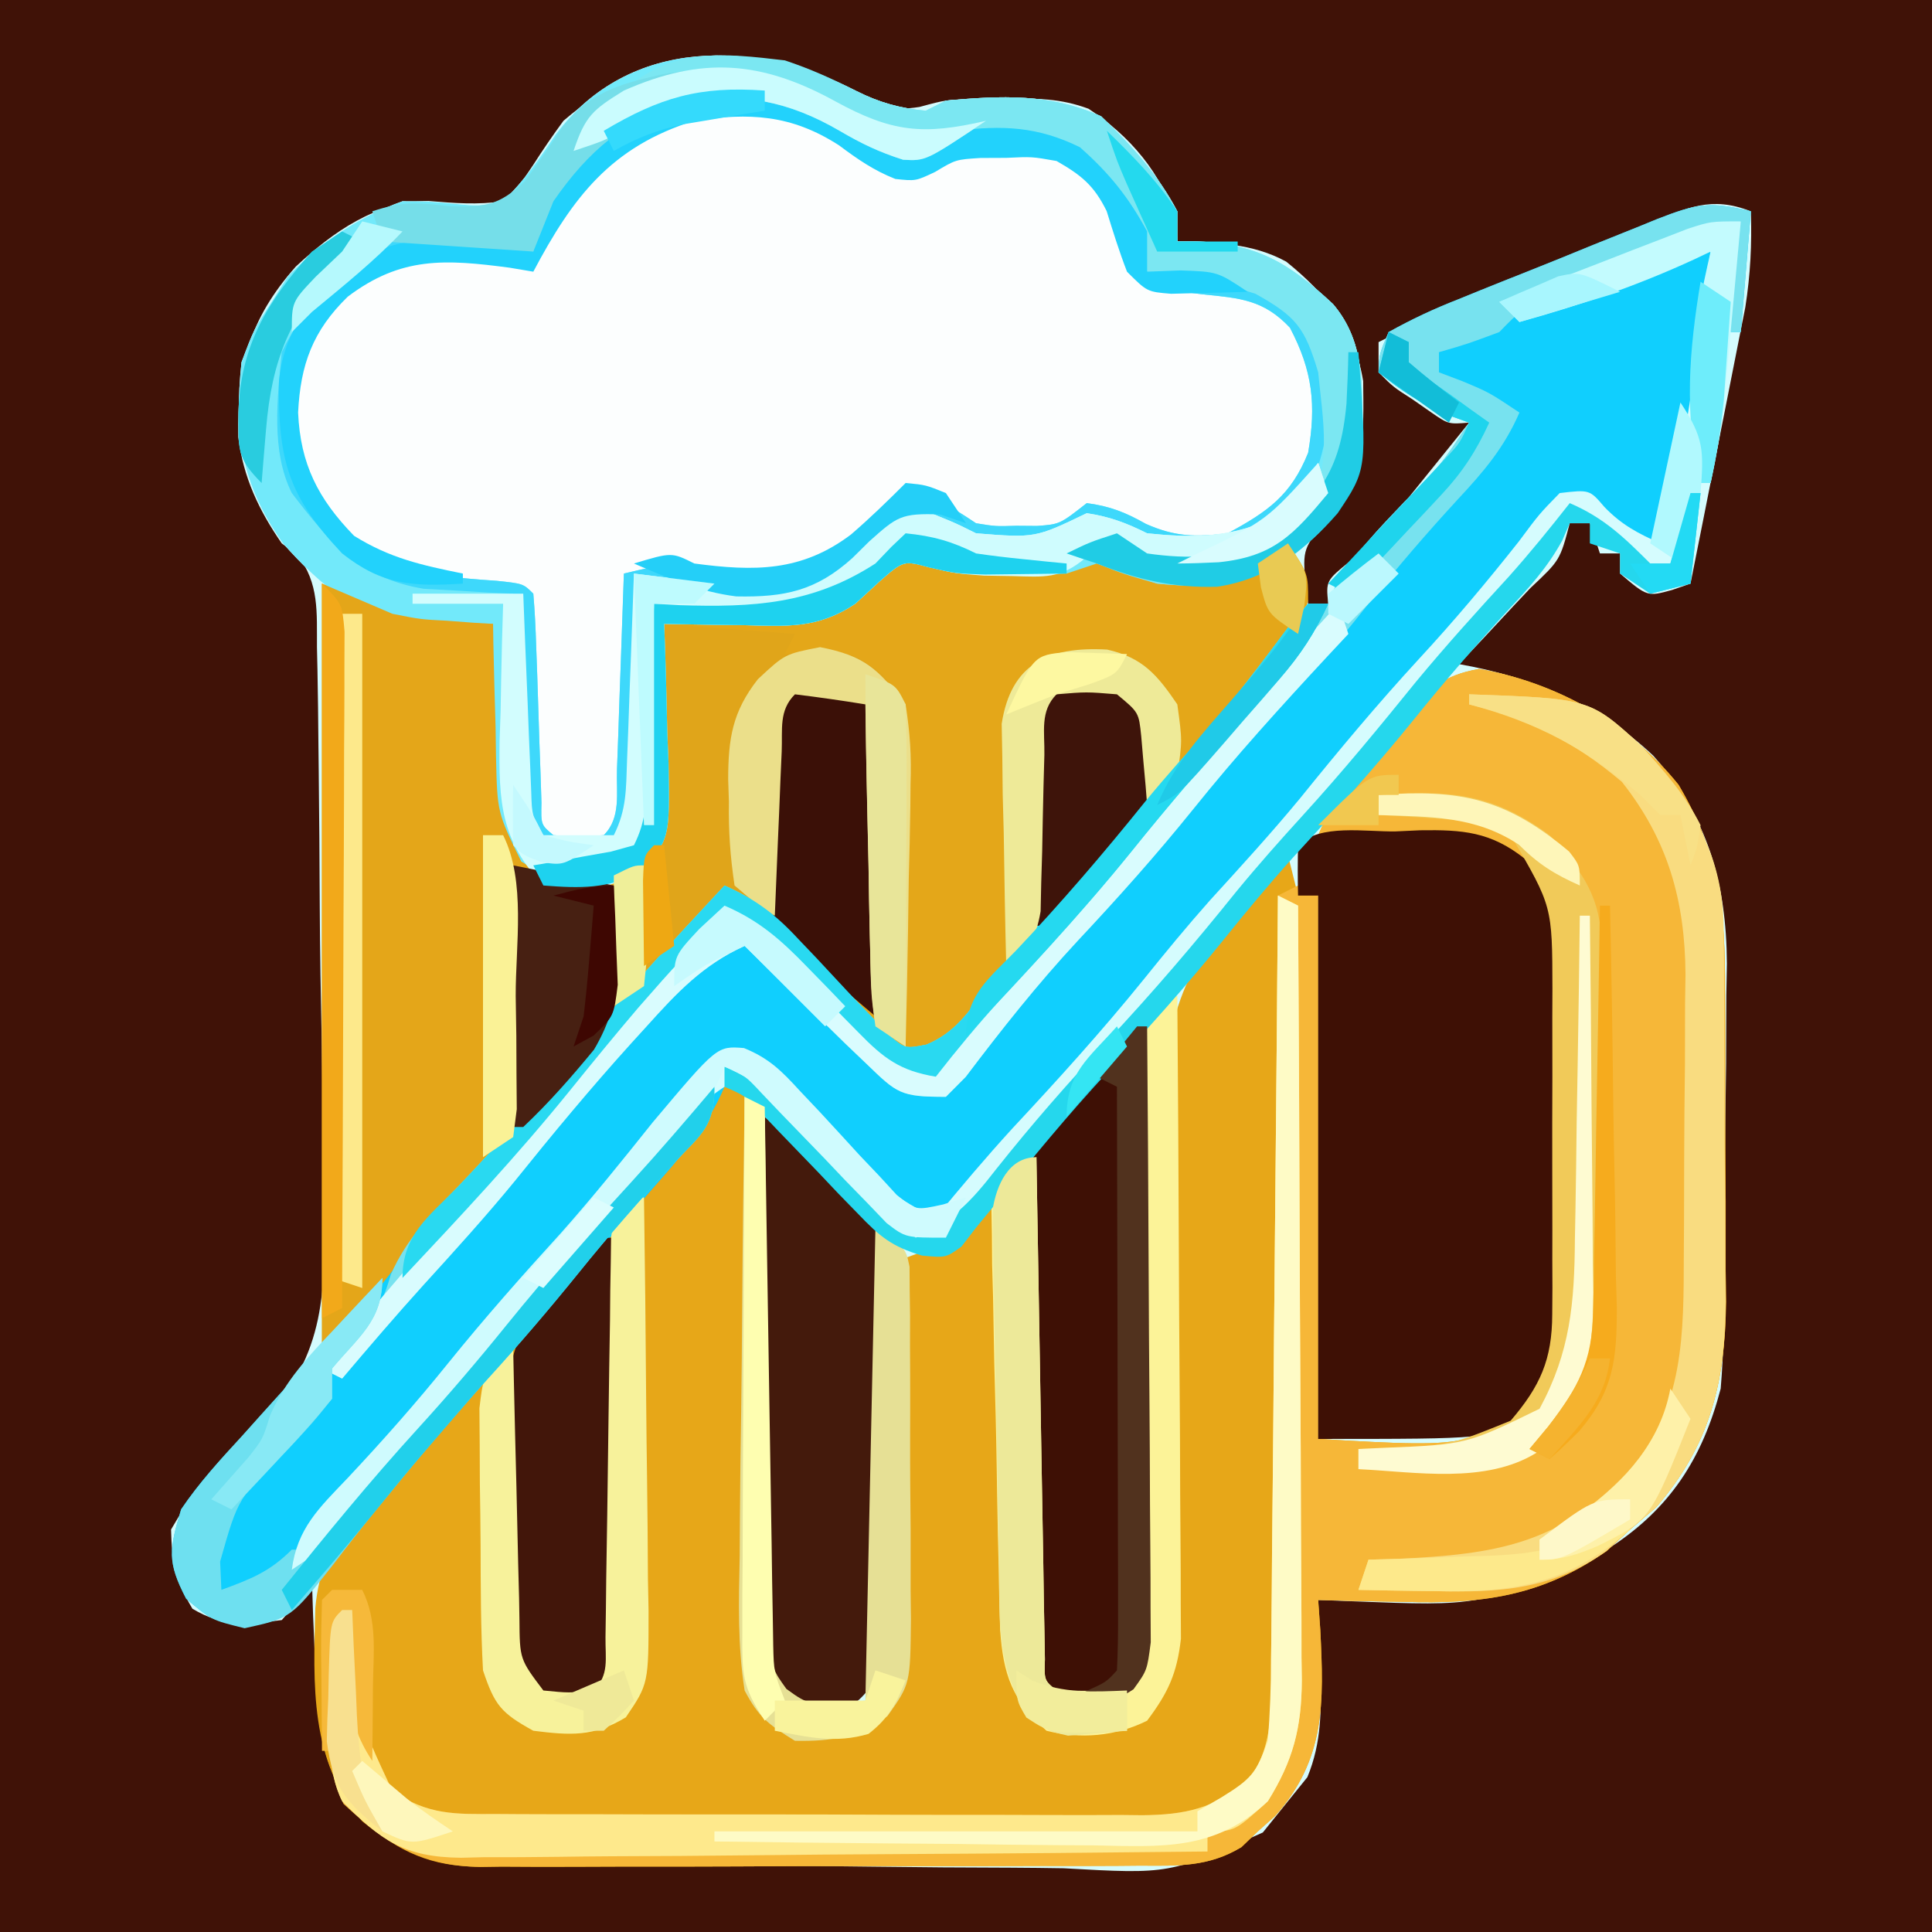 <?xml version="1.0" encoding="UTF-8"?>
<svg version="1.1" xmlns="http://www.w3.org/2000/svg" width="192" height="192">
<rect width="100%" height="100%" fill="#808080" stroke="none"/>
<path d="M0 0 C63.36 0 126.72 0 192 0 C192 63.36 192 126.72 192 192 C128.64 192 65.28 192 0 192 C0 128.64 0 65.28 0 0 Z " fill="#D5FCFE" transform="translate(0,0)"/>
<path d="M0 0 C63.36 0 126.72 0 192 0 C192 63.36 192 126.72 192 192 C128.64 192 65.28 192 0 192 C0 128.64 0 65.28 0 0 Z M56 12 C54.953 13.425 53.95 14.884 53 16.375 C51.613 18.449 51.613 18.449 50 20 C47.44 20.375 45.168 20.186 42.594 19.973 C37.364 20.028 33.133 23.013 29.398 26.492 C24.7 31.795 23.542 36.516 23.676 43.43 C24.182 47.447 25.712 50.686 28 54 C28.763 54.568 28.763 54.568 29.542 55.148 C31.753 57.957 31.475 60.893 31.499 64.326 C31.516 65.07 31.532 65.813 31.549 66.579 C31.598 69.043 31.624 71.505 31.645 73.969 C31.654 74.813 31.664 75.657 31.674 76.527 C31.725 81 31.758 85.473 31.776 89.947 C31.798 94.547 31.88 99.144 31.977 103.742 C32.041 107.296 32.059 110.849 32.066 114.403 C32.076 116.097 32.104 117.79 32.149 119.483 C32.368 128.295 32.429 134.438 26.182 141.252 C25.31 142.041 24.438 142.829 23.54 143.642 C20.772 146.212 18.883 148.731 17 152 C17.063 155.214 17.478 157.129 19.125 159.875 C22.159 161.695 24.56 161.43 28 161 C29.731 159.045 29.731 159.045 31 157 C31.037 158.158 31.075 159.315 31.113 160.508 C31.179 162.047 31.245 163.586 31.312 165.125 C31.335 165.886 31.358 166.646 31.381 167.43 C31.612 172.296 32.359 175.77 35 180 C39.894 184.417 42.944 185.157 49.368 185.209 C50.127 185.219 50.887 185.228 51.67 185.238 C54.19 185.268 56.71 185.29 59.23 185.309 C60.091 185.315 60.952 185.322 61.84 185.329 C66.399 185.361 70.959 185.386 75.519 185.405 C79.289 185.423 83.059 185.458 86.829 185.508 C91.383 185.568 95.937 185.599 100.491 185.608 C102.225 185.617 103.958 185.636 105.691 185.665 C116.241 186.259 116.241 186.259 125.498 182.11 C126.324 181.084 127.149 180.058 128 179 C128.636 178.212 129.271 177.425 129.926 176.613 C131.362 173.119 131.326 169.894 131.188 166.188 C131.174 165.495 131.16 164.802 131.146 164.088 C131.111 162.392 131.058 160.696 131 159 C132.195 159.046 133.39 159.093 134.621 159.141 C146.881 159.615 146.881 159.615 158 155 C158.642 154.615 159.284 154.229 159.945 153.832 C165.96 149.944 169.196 144.922 171 138 C171.322 134.204 171.352 130.418 171.371 126.609 C171.38 125.51 171.389 124.41 171.398 123.277 C171.413 120.954 171.422 118.63 171.426 116.307 C171.437 112.776 171.487 109.246 171.537 105.715 C171.547 103.451 171.554 101.186 171.559 98.922 C171.588 97.354 171.588 97.354 171.618 95.755 C171.57 87.804 169.714 81.158 164.32 75.12 C158.962 70.019 152.203 67.276 145 66 C145.794 65.157 146.588 64.314 147.406 63.445 C148.438 62.339 149.469 61.232 150.5 60.125 C151.025 59.569 151.549 59.014 152.09 58.441 C155.029 55.678 155.029 55.678 156 52 C156.66 52 157.32 52 158 52 C158.33 52.99 158.66 53.98 159 55 C159.66 55 160.32 55 161 55 C161 55.66 161 56.32 161 57 C163.715 59.307 163.715 59.307 166.188 58.625 C166.786 58.419 167.384 58.212 168 58 C168.862 53.696 169.716 49.391 170.563 45.085 C170.852 43.622 171.143 42.159 171.437 40.697 C171.859 38.588 172.274 36.478 172.688 34.367 C172.939 33.1 173.19 31.833 173.449 30.527 C173.957 27.277 174.106 24.281 174 21 C170.071 19.453 167.7 20.625 163.914 22.203 C162.736 22.689 161.558 23.175 160.344 23.676 C159.104 24.2 157.865 24.725 156.625 25.25 C155.406 25.754 154.186 26.258 152.93 26.777 C147.524 29.026 142.216 31.337 137 34 C137 34.99 137 35.98 137 37 C138.463 38.464 138.463 38.464 140.375 39.688 C141.315 40.343 141.315 40.343 142.273 41.012 C143.958 42.166 143.958 42.166 146 42 C144.608 43.732 143.211 45.46 141.812 47.188 C141.035 48.15 140.258 49.113 139.457 50.105 C137 53 137 53 134.199 55.738 C131.768 57.713 131.768 57.713 132 60 C131.34 60 130.68 60 130 60 C129.374 54.864 129.374 54.864 131.113 52.465 C131.571 51.94 132.029 51.416 132.5 50.875 C135.72 46.776 135.521 42.925 135.469 37.867 C134.631 32.744 131.841 29.236 127.828 26.004 C124.456 24.152 120.783 24.092 117 24 C116.959 23.319 116.918 22.639 116.875 21.938 C115.474 17.235 112.281 13.491 108.172 10.805 C105.373 9.768 103.042 9.771 100.062 9.812 C99.043 9.819 98.023 9.825 96.973 9.832 C94.034 9.91 94.034 9.91 91.379 10.629 C88.489 11.08 87.386 10.553 84.875 9.125 C74.953 3.604 64.633 4.551 56 12 Z " fill="#401207" transform="translate(0,0)"/>
<path d="M0 0 C7.722 1.33 14.92 5.41 19.832 11.516 C23.952 18.491 24.472 24.027 24.449 32.043 C24.454 33.144 24.46 34.244 24.465 35.379 C24.472 37.7 24.47 40.021 24.462 42.343 C24.453 45.876 24.482 49.408 24.514 52.941 C24.515 55.204 24.515 57.467 24.512 59.73 C24.523 60.778 24.534 61.825 24.546 62.904 C24.47 70.94 22.911 77.179 17.578 83.332 C16.733 84.054 15.887 84.776 15.016 85.52 C14.252 86.221 13.489 86.922 12.703 87.645 C6.197 92.184 0.214 92.952 -7.484 92.707 C-8.307 92.693 -9.129 92.68 -9.977 92.666 C-11.979 92.631 -13.982 92.577 -15.984 92.52 C-15.88 94.005 -15.88 94.005 -15.773 95.52 C-15.42 102.71 -15.236 108.347 -20.281 114.004 C-21.124 114.754 -21.124 114.754 -21.984 115.52 C-22.523 116.037 -23.061 116.555 -23.615 117.089 C-26.884 119.063 -29.888 118.947 -33.595 118.924 C-34.357 118.93 -35.118 118.937 -35.903 118.944 C-38.417 118.963 -40.931 118.959 -43.445 118.953 C-45.196 118.958 -46.948 118.963 -48.699 118.969 C-52.369 118.978 -56.039 118.976 -59.709 118.966 C-64.406 118.954 -69.101 118.974 -73.798 119.003 C-77.415 119.022 -81.032 119.022 -84.648 119.016 C-86.38 119.016 -88.111 119.022 -89.842 119.034 C-92.267 119.049 -94.69 119.038 -97.115 119.021 C-97.826 119.031 -98.536 119.041 -99.269 119.051 C-104.285 118.977 -107.1 117.628 -110.984 114.52 C-116.23 108.55 -115.848 100.906 -115.648 93.332 C-115.016 85.87 -110.332 82.261 -104.984 77.52 C-103.427 75.696 -101.905 73.841 -100.422 71.957 C-97.536 68.381 -94.58 64.916 -91.484 61.52 C-86.164 55.676 -80.904 49.668 -76.352 43.199 C-75.675 42.368 -75.675 42.368 -74.984 41.52 C-74.324 41.52 -73.664 41.52 -72.984 41.52 C-72.979 42.634 -72.979 42.634 -72.973 43.77 C-72.935 50.774 -72.879 57.778 -72.8 64.781 C-72.761 68.382 -72.729 71.982 -72.713 75.583 C-72.698 79.059 -72.664 82.534 -72.616 86.009 C-72.594 87.979 -72.592 89.949 -72.59 91.918 C-72.57 93.119 -72.551 94.32 -72.53 95.558 C-72.521 96.615 -72.513 97.672 -72.503 98.761 C-71.853 102.219 -70.787 103.441 -67.984 105.52 C-64.542 105.459 -62.084 105.361 -59.297 103.229 C-57.654 101.089 -57.591 99.911 -57.552 97.232 C-57.532 96.371 -57.512 95.51 -57.492 94.624 C-57.486 93.699 -57.479 92.773 -57.473 91.82 C-57.455 90.87 -57.437 89.92 -57.418 88.941 C-57.364 85.905 -57.33 82.869 -57.297 79.832 C-57.264 77.774 -57.229 75.716 -57.193 73.658 C-57.108 68.612 -57.042 63.566 -56.984 58.52 C-56.194 58.233 -55.404 57.947 -54.59 57.652 C-51.649 56.374 -50.785 55.092 -48.984 52.52 C-48.324 52.52 -47.664 52.52 -46.984 52.52 C-46.979 53.112 -46.973 53.704 -46.967 54.315 C-46.903 60.479 -46.818 66.643 -46.722 72.808 C-46.689 75.108 -46.661 77.409 -46.638 79.71 C-46.604 83.017 -46.552 86.323 -46.496 89.629 C-46.49 90.658 -46.483 91.687 -46.477 92.748 C-46.457 93.709 -46.437 94.669 -46.417 95.659 C-46.406 96.503 -46.395 97.347 -46.383 98.216 C-45.896 101.032 -44.908 102.435 -42.984 104.52 C-40.278 105.212 -37.725 105.006 -34.984 104.52 C-32.81 102.976 -32.166 101.883 -30.984 99.52 C-30.92 97.433 -30.922 95.344 -30.954 93.257 C-30.969 91.937 -30.985 90.618 -31.001 89.259 C-31.01 88.55 -31.02 87.842 -31.03 87.112 C-31.081 82.552 -31.075 77.991 -31.081 73.431 C-31.089 69.434 -31.117 65.439 -31.187 61.443 C-31.253 57.569 -31.265 53.698 -31.241 49.823 C-31.242 48.358 -31.262 46.892 -31.302 45.426 C-31.562 35.505 -29.548 29.548 -22.833 22.323 C-21.574 21.032 -20.283 19.772 -18.984 18.52 C-18.489 20.5 -18.489 20.5 -17.984 22.52 C-17.324 22.52 -16.664 22.52 -15.984 22.52 C-15.984 40.34 -15.984 58.16 -15.984 76.52 C0.185 77.457 0.185 77.457 6.016 70.52 C7.165 68.221 7.154 66.89 7.177 64.333 C7.186 63.468 7.196 62.604 7.206 61.713 C7.21 60.776 7.214 59.84 7.219 58.875 C7.224 57.913 7.23 56.951 7.236 55.96 C7.245 53.922 7.252 51.883 7.256 49.844 C7.266 46.73 7.297 43.616 7.328 40.502 C7.335 38.522 7.34 36.542 7.344 34.562 C7.362 33.167 7.362 33.167 7.381 31.743 C7.364 26.868 7.277 23.427 4.016 19.52 C1.052 17.544 0.335 17.256 -2.996 17.105 C-3.753 17.067 -4.511 17.028 -5.291 16.988 C-6.077 16.957 -6.862 16.926 -7.672 16.895 C-8.469 16.856 -9.266 16.817 -10.088 16.777 C-12.053 16.683 -14.019 16.6 -15.984 16.52 C-14.313 12.516 -11.589 9.469 -8.734 6.27 C-8.269 5.715 -7.804 5.161 -7.324 4.59 C-4.981 1.969 -3.507 0.61 0 0 Z " fill="#E7A718" transform="translate(146.984,66.48)"/>
<path d="M0 0 C2.278 1.148 4.366 1.73 6.906 1.961 C7.566 1.631 8.226 1.301 8.906 0.961 C14.384 0.461 19.285 0.224 24.344 2.523 C27.33 5.364 29.982 8.291 31.906 11.961 C31.906 12.951 31.906 13.941 31.906 14.961 C32.742 14.947 32.742 14.947 33.594 14.934 C39.772 15.174 42.89 16.989 47.375 21.172 C50.755 25.12 50.3 30.005 50.246 34.945 C49.651 40.224 47.314 43.003 43.297 46.27 C38.8 49.251 35.22 49.467 29.906 48.961 C27.899 48.317 25.897 47.655 23.906 46.961 C22.421 47.456 22.421 47.456 20.906 47.961 C19.117 48.055 17.323 48.091 15.531 48.086 C14.127 48.09 14.127 48.09 12.695 48.094 C9.906 47.961 9.906 47.961 7.219 47.34 C4.703 46.653 4.703 46.653 2.281 48.773 C1.498 49.495 0.714 50.217 -0.094 50.961 C-3.885 53.489 -6.902 53.185 -11.281 53.086 C-12.031 53.077 -12.78 53.068 -13.553 53.059 C-15.4 53.035 -17.247 52.999 -19.094 52.961 C-19.068 53.606 -19.041 54.252 -19.014 54.917 C-18.91 57.848 -18.845 60.779 -18.781 63.711 C-18.739 64.727 -18.697 65.743 -18.654 66.789 C-18.531 74.308 -18.531 74.308 -21.395 77.629 C-24.977 79.397 -27.147 79.595 -31.094 78.961 C-33.793 77.102 -33.793 77.102 -36.094 73.961 C-36.702 70.336 -36.566 66.811 -36.406 63.148 C-36.384 62.169 -36.361 61.19 -36.338 60.182 C-36.279 57.773 -36.197 55.368 -36.094 52.961 C-36.766 52.986 -37.437 53.01 -38.13 53.036 C-39.019 53.055 -39.908 53.074 -40.824 53.094 C-41.702 53.118 -42.58 53.143 -43.485 53.168 C-49.144 52.718 -53.314 49.074 -56.969 44.961 C-61.146 39.064 -61.839 34.096 -61.094 26.961 C-59.844 23.648 -59.844 23.648 -58.094 20.961 C-57.557 20.115 -57.021 19.27 -56.469 18.398 C-53.121 14.963 -49.622 12.595 -45.094 10.961 C-42.531 10.965 -42.531 10.965 -39.969 11.211 C-37.456 11.459 -37.456 11.459 -35.094 10.961 C-32.982 8.919 -31.498 6.725 -29.852 4.297 C-22.529 -5.434 -10.032 -5.125 0 0 Z " fill="#FCFEFE" transform="translate(85.094,9.039)"/>
<path d="M0 0 C2 3 2 3 2 5.738 C0.633 10.198 -1.869 12.808 -5 16.188 C-6.197 17.52 -7.392 18.853 -8.586 20.188 C-9.172 20.837 -9.758 21.487 -10.362 22.156 C-12.534 24.601 -14.583 27.134 -16.625 29.688 C-20.336 34.278 -24.251 38.635 -28.284 42.942 C-30.693 45.524 -32.947 48.125 -35 51 C-38.548 50.421 -40.184 49.173 -42.672 46.621 C-43.336 45.948 -44 45.274 -44.684 44.58 C-45.366 43.873 -46.047 43.166 -46.75 42.438 C-47.796 41.371 -47.796 41.371 -48.863 40.283 C-50.582 38.529 -52.294 36.768 -54 35 C-57.898 36.791 -60.368 39.268 -63.188 42.438 C-63.67 42.972 -64.153 43.506 -64.65 44.056 C-68.495 48.347 -72.136 52.788 -75.746 57.277 C-78.904 61.092 -82.272 64.7 -85.629 68.34 C-88.509 71.571 -91.139 74.947 -93.723 78.418 C-94.144 78.94 -94.566 79.462 -95 80 C-95.33 80 -95.66 80 -96 80 C-96 54.92 -96 29.84 -96 4 C-92.535 5.485 -92.535 5.485 -89 7 C-86.192 7.554 -86.192 7.554 -83.562 7.688 C-82.698 7.753 -81.833 7.819 -80.941 7.887 C-80.301 7.924 -79.66 7.961 -79 8 C-78.986 8.923 -78.986 8.923 -78.972 9.864 C-78.918 12.66 -78.834 15.455 -78.75 18.25 C-78.736 19.218 -78.722 20.186 -78.707 21.184 C-78.58 26.758 -78.58 26.758 -76.172 31.645 C-72.974 33.64 -70.689 33.461 -67 33 C-64.743 31.877 -64.743 31.877 -63 30 C-62.36 27.598 -62.36 27.598 -62.391 24.895 C-62.358 23.912 -62.326 22.929 -62.293 21.916 C-62.279 20.892 -62.265 19.868 -62.25 18.812 C-62.22 17.777 -62.191 16.741 -62.16 15.674 C-62.089 13.116 -62.037 10.559 -62 8 C-60.938 7.997 -59.876 7.995 -58.781 7.992 C-48.221 7.912 -48.221 7.912 -39.676 2.18 C-38 1 -38 1 -35.637 1.312 C-34.332 1.653 -34.332 1.653 -33 2 C-31.168 2.089 -29.334 2.13 -27.5 2.125 C-26.582 2.128 -25.664 2.13 -24.719 2.133 C-21.98 2.069 -21.98 2.069 -19.27 1.434 C-17 1 -17 1 -15.188 1.938 C-11.879 3.545 -8.576 3.489 -5 3 C-2.075 1.649 -2.075 1.649 0 0 Z " fill="#E4A719" transform="translate(128,54)"/>
<path d="M0 0 C-0.33 3.96 -0.66 7.92 -1 12 C-1.33 12 -1.66 12 -2 12 C-2.125 4.375 -2.125 4.375 -1 1 C-7.93 3.64 -14.86 6.28 -22 9 C-22 9.33 -22 9.66 -22 10 C-21.455 9.818 -20.909 9.636 -20.348 9.449 C-14.898 7.633 -9.449 5.816 -4 4 C-4.451 7.334 -4.912 10.667 -5.375 14 C-5.501 14.935 -5.628 15.869 -5.758 16.832 C-6.528 22.338 -7.544 27.633 -9 33 C-11.238 31.997 -12.851 31.155 -14.562 29.375 C-16.03 27.654 -16.03 27.654 -19 28 C-21.031 30.08 -21.031 30.08 -23.062 32.812 C-26.253 36.851 -29.502 40.718 -33 44.5 C-37.114 48.97 -40.971 53.59 -44.785 58.316 C-47.666 61.807 -50.709 65.133 -53.758 68.477 C-56.045 71.051 -58.215 73.693 -60.375 76.375 C-64.526 81.509 -68.92 86.351 -73.422 91.176 C-76.046 94.05 -78.531 96.993 -81 100 C-84.058 98.646 -86.044 97.153 -88.312 94.707 C-88.913 94.077 -89.514 93.448 -90.133 92.799 C-91.383 91.468 -92.628 90.132 -93.867 88.791 C-94.468 88.165 -95.069 87.539 -95.688 86.895 C-96.228 86.316 -96.768 85.736 -97.324 85.14 C-98.947 83.779 -98.947 83.779 -101.052 84.173 C-104.128 85.479 -106.031 87.911 -108.188 90.375 C-108.91 91.182 -108.91 91.182 -109.648 92.005 C-113.505 96.346 -117.179 100.829 -120.82 105.352 C-123.676 108.821 -126.699 112.122 -129.727 115.441 C-132.959 119.08 -136.008 122.858 -139.055 126.652 C-140.629 128.552 -142.217 130.301 -144 132 C-143.67 132.33 -143.34 132.66 -143 133 C-142.212 132.091 -141.425 131.182 -140.613 130.246 C-140.094 129.647 -139.574 129.047 -139.039 128.429 C-137.872 127.083 -136.704 125.736 -135.537 124.389 C-132.581 120.977 -129.623 117.566 -126.664 114.156 C-126.129 113.54 -125.594 112.923 -125.043 112.288 C-123.972 111.054 -122.901 109.82 -121.83 108.587 C-119.075 105.412 -116.337 102.224 -113.621 99.016 C-113.076 98.373 -112.531 97.731 -111.969 97.069 C-110.932 95.845 -109.899 94.619 -108.869 93.39 C-106.693 90.825 -104.82 88.88 -102 87 C-103.677 91.032 -106.468 94.069 -109.312 97.312 C-109.842 97.924 -110.372 98.535 -110.918 99.164 C-112.041 100.458 -113.165 101.751 -114.292 103.042 C-116.494 105.566 -118.688 108.099 -120.882 110.632 C-121.962 111.879 -123.043 113.126 -124.124 114.372 C-127.929 118.758 -131.72 123.155 -135.5 127.562 C-135.98 128.122 -136.46 128.681 -136.955 129.258 C-137.413 129.793 -137.872 130.328 -138.344 130.879 C-139.008 131.65 -139.008 131.65 -139.686 132.437 C-140.588 133.51 -141.468 134.602 -142.328 135.71 C-145.636 139.93 -145.636 139.93 -149.562 140.688 C-153 140 -153 140 -155.5 137.875 C-157.42 134.194 -157.164 132.961 -156 129 C-154.294 126.451 -152.268 124.248 -150.188 122 C-148.998 120.674 -147.809 119.347 -146.621 118.02 C-146.016 117.351 -145.412 116.683 -144.789 115.995 C-142.051 112.942 -139.403 109.814 -136.75 106.688 C-133.327 102.675 -129.863 98.713 -126.312 94.812 C-123.302 91.499 -120.434 88.111 -117.625 84.625 C-112.678 78.504 -107.368 72.75 -102 67 C-98.942 68.354 -96.956 69.847 -94.688 72.293 C-94.087 72.923 -93.486 73.552 -92.867 74.201 C-91.617 75.532 -90.372 76.868 -89.133 78.209 C-88.532 78.835 -87.931 79.461 -87.312 80.105 C-86.772 80.684 -86.232 81.264 -85.676 81.86 C-84.048 83.227 -84.048 83.227 -81.916 82.811 C-79.056 81.6 -77.814 79.639 -75.938 77.188 C-72.605 72.957 -69.177 68.932 -65.5 65 C-58.304 57.257 -51.702 49.076 -45.41 40.582 C-44.945 40.06 -44.479 39.538 -44 39 C-43.34 39 -42.68 39 -42 39 C-41.677 38.199 -41.677 38.199 -41.348 37.383 C-39.504 34.123 -37 31.572 -34.438 28.875 C-30.814 25.236 -30.814 25.236 -28 21 C-28.742 20.732 -29.485 20.464 -30.25 20.188 C-32.866 19.058 -34.802 17.791 -37 16 C-36.935 14.204 -36.935 14.204 -36 12 C-33.662 10.698 -31.517 9.698 -29.043 8.73 C-28.344 8.445 -27.644 8.16 -26.924 7.866 C-25.443 7.266 -23.959 6.674 -22.472 6.089 C-20.199 5.192 -17.938 4.267 -15.678 3.338 C-14.238 2.759 -12.797 2.181 -11.355 1.605 C-10.679 1.328 -10.003 1.052 -9.306 0.766 C-5.481 -0.72 -4.128 -1.032 0 0 Z " fill="#10CFFE" transform="translate(174,21)"/>
<path d="M0 0 C7.722 1.33 14.92 5.41 19.832 11.516 C23.952 18.491 24.472 24.027 24.449 32.043 C24.454 33.144 24.46 34.244 24.465 35.379 C24.472 37.7 24.47 40.021 24.462 42.343 C24.453 45.876 24.482 49.408 24.514 52.941 C24.515 55.204 24.515 57.467 24.512 59.73 C24.523 60.778 24.534 61.825 24.546 62.904 C24.47 70.94 22.911 77.179 17.578 83.332 C16.733 84.054 15.887 84.776 15.016 85.52 C14.252 86.221 13.489 86.922 12.703 87.645 C6.197 92.184 0.214 92.952 -7.484 92.707 C-8.307 92.693 -9.129 92.68 -9.977 92.666 C-11.979 92.631 -13.982 92.577 -15.984 92.52 C-15.88 94.005 -15.88 94.005 -15.773 95.52 C-15.42 102.71 -15.236 108.347 -20.281 114.004 C-21.124 114.754 -21.124 114.754 -21.984 115.52 C-22.523 116.037 -23.061 116.555 -23.615 117.089 C-26.884 119.063 -29.888 118.947 -33.595 118.924 C-34.357 118.93 -35.118 118.937 -35.903 118.944 C-38.417 118.963 -40.931 118.959 -43.445 118.953 C-45.196 118.958 -46.948 118.963 -48.699 118.969 C-52.369 118.978 -56.039 118.976 -59.709 118.966 C-64.406 118.954 -69.101 118.974 -73.798 119.003 C-77.415 119.022 -81.032 119.022 -84.648 119.016 C-86.38 119.016 -88.111 119.022 -89.842 119.034 C-92.267 119.049 -94.69 119.038 -97.115 119.021 C-97.826 119.031 -98.536 119.041 -99.269 119.051 C-105.189 118.963 -108.613 116.727 -112.848 112.785 C-114.562 109.368 -114.3 105.997 -114.172 102.27 C-114.158 101.524 -114.145 100.779 -114.131 100.012 C-114.096 98.181 -114.042 96.35 -113.984 94.52 C-112.994 94.025 -112.994 94.025 -111.984 93.52 C-111.947 94.316 -111.91 95.113 -111.871 95.934 C-111.429 104.156 -111.429 104.156 -107.984 111.52 C-104.391 113.915 -101.805 113.809 -97.655 113.794 C-96.911 113.799 -96.168 113.804 -95.402 113.81 C-92.942 113.824 -90.483 113.823 -88.023 113.82 C-86.313 113.824 -84.603 113.829 -82.893 113.833 C-79.307 113.841 -75.721 113.84 -72.135 113.835 C-67.542 113.829 -62.951 113.846 -58.358 113.87 C-54.825 113.884 -51.293 113.885 -47.76 113.882 C-46.067 113.883 -44.374 113.888 -42.681 113.898 C-40.312 113.91 -37.943 113.903 -35.573 113.892 C-34.527 113.903 -34.527 113.903 -33.46 113.915 C-29.139 113.868 -26.374 113.241 -22.984 110.52 C-20.236 106.953 -20.678 102.666 -20.666 98.354 C-20.655 97.535 -20.645 96.715 -20.635 95.87 C-20.604 93.165 -20.587 90.459 -20.57 87.754 C-20.552 85.876 -20.532 83.999 -20.512 82.121 C-20.46 77.183 -20.421 72.244 -20.383 67.306 C-20.343 62.265 -20.292 57.224 -20.242 52.184 C-20.145 42.296 -20.061 32.408 -19.984 22.52 C-18.994 22.025 -18.994 22.025 -17.984 21.52 C-17.324 21.85 -16.664 22.18 -15.984 22.52 C-15.984 40.34 -15.984 58.16 -15.984 76.52 C0.185 77.457 0.185 77.457 6.016 70.52 C7.165 68.221 7.154 66.89 7.177 64.333 C7.186 63.468 7.196 62.604 7.206 61.713 C7.21 60.776 7.214 59.84 7.219 58.875 C7.224 57.913 7.23 56.951 7.236 55.96 C7.245 53.922 7.252 51.883 7.256 49.844 C7.266 46.73 7.297 43.616 7.328 40.502 C7.335 38.522 7.34 36.542 7.344 34.562 C7.362 33.167 7.362 33.167 7.381 31.743 C7.364 26.868 7.277 23.427 4.016 19.52 C1.052 17.544 0.335 17.256 -2.996 17.105 C-3.753 17.067 -4.511 17.028 -5.291 16.988 C-6.077 16.957 -6.862 16.926 -7.672 16.895 C-8.469 16.856 -9.266 16.817 -10.088 16.777 C-12.053 16.683 -14.019 16.6 -15.984 16.52 C-14.313 12.516 -11.589 9.469 -8.734 6.27 C-8.269 5.715 -7.804 5.161 -7.324 4.59 C-4.981 1.969 -3.507 0.61 0 0 Z " fill="#F6B738" transform="translate(146.984,66.48)"/>
<path d="M0 0 C2.278 1.148 4.366 1.73 6.906 1.961 C7.566 1.631 8.226 1.301 8.906 0.961 C14.384 0.461 19.285 0.224 24.344 2.523 C27.33 5.364 29.982 8.291 31.906 11.961 C31.906 12.951 31.906 13.941 31.906 14.961 C32.742 14.947 32.742 14.947 33.594 14.934 C39.772 15.174 42.89 16.989 47.375 21.172 C50.755 25.12 50.3 30.005 50.246 34.945 C49.651 40.224 47.314 43.003 43.297 46.27 C38.8 49.251 35.22 49.467 29.906 48.961 C27.899 48.317 25.897 47.655 23.906 46.961 C22.421 47.456 22.421 47.456 20.906 47.961 C19.117 48.055 17.323 48.091 15.531 48.086 C14.127 48.09 14.127 48.09 12.695 48.094 C9.906 47.961 9.906 47.961 7.219 47.34 C4.703 46.653 4.703 46.653 2.281 48.773 C1.498 49.495 0.714 50.217 -0.094 50.961 C-3.885 53.489 -6.902 53.185 -11.281 53.086 C-12.031 53.077 -12.78 53.068 -13.553 53.059 C-15.4 53.035 -17.247 52.999 -19.094 52.961 C-19.068 53.606 -19.041 54.252 -19.014 54.917 C-18.91 57.848 -18.845 60.779 -18.781 63.711 C-18.739 64.727 -18.697 65.743 -18.654 66.789 C-18.531 74.308 -18.531 74.308 -21.395 77.629 C-24.977 79.397 -27.147 79.595 -31.094 78.961 C-33.793 77.102 -33.793 77.102 -36.094 73.961 C-36.702 70.336 -36.566 66.811 -36.406 63.148 C-36.384 62.169 -36.361 61.19 -36.338 60.182 C-36.279 57.773 -36.197 55.368 -36.094 52.961 C-36.766 52.986 -37.437 53.01 -38.13 53.036 C-39.019 53.055 -39.908 53.074 -40.824 53.094 C-41.702 53.118 -42.58 53.143 -43.485 53.168 C-49.144 52.718 -53.314 49.074 -56.969 44.961 C-61.146 39.064 -61.839 34.096 -61.094 26.961 C-59.844 23.648 -59.844 23.648 -58.094 20.961 C-57.557 20.115 -57.021 19.27 -56.469 18.398 C-53.121 14.963 -49.622 12.595 -45.094 10.961 C-42.531 10.965 -42.531 10.965 -39.969 11.211 C-37.456 11.459 -37.456 11.459 -35.094 10.961 C-32.982 8.919 -31.498 6.725 -29.852 4.297 C-22.529 -5.434 -10.032 -5.125 0 0 Z M-28.094 9.961 C-29.55 12.25 -30.822 14.559 -32.094 16.961 C-32.856 16.819 -33.617 16.677 -34.402 16.531 C-40.108 15.719 -44.167 15.354 -49.156 18.523 C-53.208 21.716 -55.635 24.652 -56.363 29.906 C-56.606 34.636 -55.765 37.953 -53.094 41.961 C-47.478 47.502 -43.409 48.169 -35.746 48.68 C-33.094 48.961 -33.094 48.961 -32.094 49.961 C-31.948 51.655 -31.867 53.355 -31.812 55.055 C-31.775 56.085 -31.738 57.115 -31.699 58.176 C-31.629 60.366 -31.559 62.556 -31.488 64.746 C-31.451 65.776 -31.414 66.806 -31.375 67.867 C-31.33 69.295 -31.33 69.295 -31.283 70.752 C-31.335 72.934 -31.335 72.934 -30.094 73.961 C-27.594 74.128 -27.594 74.128 -25.094 73.961 C-23.349 72.216 -23.861 69.771 -23.777 67.395 C-23.735 66.27 -23.694 65.145 -23.65 63.986 C-23.611 62.802 -23.572 61.618 -23.531 60.398 C-23.466 58.617 -23.466 58.617 -23.4 56.799 C-23.294 53.853 -23.192 50.907 -23.094 47.961 C-18.344 46.836 -18.344 46.836 -16.094 47.961 C-10.141 48.753 -5.448 48.794 -0.531 45.086 C1.372 43.448 3.13 41.737 4.906 39.961 C7.919 40.35 9.303 41.226 11.906 42.961 C13.858 43.276 13.858 43.276 15.906 43.211 C16.587 43.216 17.267 43.221 17.969 43.227 C20.23 43.06 20.23 43.06 22.906 40.961 C25.196 41.256 26.774 41.886 28.781 43.023 C31.729 44.324 33.707 44.345 36.906 43.961 C40.902 41.81 43.219 40.166 44.906 35.961 C45.728 31.204 45.354 27.809 43.094 23.523 C40.473 20.737 38.125 20.587 34.406 20.211 C31.496 19.848 31.496 19.848 28.906 18.961 C27.061 16.516 26.049 14.243 25.004 11.371 C23.703 8.514 22.645 7.47 19.906 5.961 C17.457 5.527 17.457 5.527 14.906 5.648 C14.061 5.652 13.215 5.656 12.344 5.66 C9.883 5.818 9.883 5.818 7.844 7.043 C5.906 7.961 5.906 7.961 3.883 7.746 C1.719 6.887 0.144 5.79 -1.719 4.398 C-10.857 -1.473 -21.422 2.027 -28.094 9.961 Z " fill="#72E9FA" transform="translate(85.094,9.039)"/>
<path d="M0 0 C0.804 -0.037 1.607 -0.075 2.436 -0.113 C6.656 -0.175 9.461 0.026 12.832 2.711 C15.93 6.038 16.433 8.282 16.49 12.659 C16.502 13.521 16.515 14.382 16.528 15.269 C16.536 16.198 16.543 17.126 16.551 18.082 C16.563 19.519 16.563 19.519 16.575 20.986 C16.589 23.014 16.6 25.042 16.608 27.071 C16.625 30.165 16.669 33.259 16.713 36.354 C16.723 38.326 16.732 40.298 16.738 42.27 C16.756 43.192 16.773 44.114 16.791 45.064 C16.773 50.668 16.129 53.971 12.312 58.375 C9.312 60.375 9.312 60.375 -7.688 60.375 C-7.688 42.555 -7.688 24.735 -7.688 6.375 C-8.348 6.375 -9.008 6.375 -9.688 6.375 C-9.73 4.709 -9.728 3.041 -9.688 1.375 C-7.533 -0.78 -2.967 0.051 0 0 Z " fill="#3E1005" transform="translate(138.688,82.625)"/>
<path d="M0 0 C3.465 1.485 3.465 1.485 7 3 C9.808 3.554 9.808 3.554 12.438 3.688 C13.302 3.753 14.167 3.819 15.059 3.887 C15.699 3.924 16.34 3.961 17 4 C17.014 4.923 17.014 4.923 17.028 5.864 C17.082 8.66 17.166 11.455 17.25 14.25 C17.264 15.218 17.278 16.186 17.293 17.184 C17.418 22.746 17.418 22.746 19.812 27.625 C22.798 29.502 25.523 29.733 29 30 C29.901 35.022 30.574 40.213 27.967 44.829 C25.163 48.645 21.896 52.036 18.573 55.401 C16.371 57.639 14.281 59.973 12.188 62.312 C11.126 63.478 11.126 63.478 10.043 64.668 C7.308 67.79 4.797 71.059 2.312 74.383 C1.879 74.916 1.446 75.45 1 76 C0.67 76 0.34 76 0 76 C0 50.92 0 25.84 0 0 Z " fill="#E4A619" transform="translate(32,58)"/>
<path d="M0 0 C4.29 0.33 8.58 0.66 13 1 C12.67 1.66 12.34 2.32 12 3 C13.052 2.897 14.104 2.794 15.188 2.688 C19 3 19 3 21.708 5.024 C24.553 8.718 24.649 11.455 24.488 15.926 C24.481 16.673 24.474 17.421 24.467 18.191 C24.439 20.566 24.376 22.938 24.312 25.312 C24.287 26.928 24.265 28.543 24.244 30.158 C24.189 34.106 24.103 38.053 24 42 C19.859 38.519 15.862 34.983 12.062 31.125 C11.29 30.344 10.518 29.563 9.723 28.758 C9.154 28.178 8.586 27.598 8 27 C4.332 28.5 2.353 30.623 -0.188 33.625 C-1.44 35.099 -2.707 36.562 -4 38 C-4.33 38 -4.66 38 -5 38 C-5.108 35.897 -5.186 33.792 -5.25 31.688 C-5.32 29.93 -5.32 29.93 -5.391 28.137 C-5.262 27.102 -5.133 26.066 -5 25 C-4.017 24.318 -4.017 24.318 -3.014 23.623 C-0.783 22.167 -0.783 22.167 -0.454 19.64 C-0.433 18.734 -0.412 17.828 -0.391 16.895 C-0.358 15.912 -0.326 14.929 -0.293 13.916 C-0.279 12.892 -0.265 11.868 -0.25 10.812 C-0.22 9.777 -0.191 8.741 -0.16 7.674 C-0.089 5.116 -0.042 2.558 0 0 Z " fill="#E0A51A" transform="translate(66,62)"/>
<path d="M0 0 C-0.33 3.96 -0.66 7.92 -1 12 C-1.33 12 -1.66 12 -2 12 C-2.125 4.375 -2.125 4.375 -1 1 C-4.443 2.257 -7.878 3.533 -11.312 4.812 C-12.289 5.169 -13.265 5.525 -14.271 5.893 C-15.678 6.419 -15.678 6.419 -17.113 6.957 C-17.977 7.276 -18.841 7.596 -19.732 7.925 C-22.046 9.022 -23.245 10.179 -25 12 C-28.188 13.188 -28.188 13.188 -31 14 C-31 14.66 -31 15.32 -31 16 C-30.237 16.289 -29.474 16.578 -28.688 16.875 C-26 18 -26 18 -23 20 C-24.508 23.476 -26.546 25.866 -29.125 28.625 C-32.218 31.995 -35.175 35.403 -38 39 C-41.402 43.319 -45.018 47.382 -48.723 51.441 C-51.024 54.026 -53.205 56.679 -55.375 59.375 C-59.05 63.92 -62.905 68.23 -66.898 72.493 C-70.896 76.793 -74.486 81.329 -78.027 86.016 C-79.004 86.998 -79.004 86.998 -80 88 C-84.522 88 -84.825 87.685 -87.891 84.719 C-88.6 84.042 -89.309 83.365 -90.039 82.668 C-90.769 81.953 -91.498 81.237 -92.25 80.5 C-92.995 79.785 -93.74 79.069 -94.508 78.332 C-96.347 76.563 -98.177 74.786 -100 73 C-104.106 74.871 -106.709 77.623 -109.688 80.938 C-110.216 81.518 -110.745 82.098 -111.29 82.697 C-115.298 87.131 -119.1 91.712 -122.844 96.371 C-125.753 99.919 -128.826 103.304 -131.914 106.695 C-134.674 109.744 -137.341 112.863 -140 116 C-140.66 115.67 -141.32 115.34 -142 115 C-141.59 114.553 -141.18 114.105 -140.758 113.645 C-140.219 113.04 -139.68 112.435 -139.125 111.812 C-138.591 111.221 -138.058 110.629 -137.508 110.02 C-135.893 108.061 -135.893 108.061 -135.152 105.645 C-133.597 102.076 -131.113 99.627 -128.438 96.875 C-124.609 92.841 -120.918 88.782 -117.438 84.438 C-112.567 78.367 -107.309 72.686 -102 67 C-98.942 68.354 -96.956 69.847 -94.688 72.293 C-94.087 72.923 -93.486 73.552 -92.867 74.201 C-91.617 75.532 -90.372 76.868 -89.133 78.209 C-88.532 78.835 -87.931 79.461 -87.312 80.105 C-86.772 80.684 -86.232 81.264 -85.676 81.86 C-84.048 83.227 -84.048 83.227 -81.916 82.811 C-79.056 81.6 -77.814 79.639 -75.938 77.188 C-72.605 72.957 -69.177 68.932 -65.5 65 C-58.304 57.257 -51.702 49.076 -45.41 40.582 C-44.945 40.06 -44.479 39.538 -44 39 C-43.34 39 -42.68 39 -42 39 C-41.677 38.199 -41.677 38.199 -41.348 37.383 C-39.504 34.123 -37 31.572 -34.438 28.875 C-30.814 25.236 -30.814 25.236 -28 21 C-28.742 20.732 -29.485 20.464 -30.25 20.188 C-32.866 19.058 -34.802 17.791 -37 16 C-36.935 14.204 -36.935 14.204 -36 12 C-33.662 10.698 -31.517 9.698 -29.043 8.73 C-28.344 8.445 -27.644 8.16 -26.924 7.866 C-25.443 7.266 -23.959 6.674 -22.472 6.089 C-20.199 5.192 -17.938 4.267 -15.678 3.338 C-14.238 2.759 -12.797 2.181 -11.355 1.605 C-10.679 1.328 -10.003 1.052 -9.306 0.766 C-5.481 -0.72 -4.128 -1.032 0 0 Z " fill="#77E2EF" transform="translate(174,21)"/>
<path d="M0 0 C0.069 8.293 0.123 16.585 0.155 24.878 C0.171 28.729 0.192 32.579 0.226 36.43 C0.259 40.145 0.277 43.86 0.285 47.576 C0.29 48.994 0.301 50.412 0.317 51.83 C0.339 53.815 0.34 55.8 0.341 57.784 C0.347 58.915 0.354 60.045 0.361 61.21 C0 64 0 64 -1.33 65.869 C-3.898 67.608 -5.988 67.32 -9 67 C-11.512 64.488 -11.286 63.58 -11.386 60.098 C-11.418 59.076 -11.45 58.054 -11.483 57.001 C-11.572 52.288 -11.654 47.577 -11.7 42.864 C-11.733 40.389 -11.788 37.914 -11.864 35.439 C-12.599 11.596 -12.599 11.596 -6.016 4.305 C-1.509 0 -1.509 0 0 0 Z " fill="#3E1005" transform="translate(114,102)"/>
<path d="M0 0 C1.739 1.466 3.467 2.94 5.178 4.439 C7.05 6.088 7.05 6.088 9.406 7.728 C12.099 11.567 11.549 15.781 11.496 20.348 C11.498 21.356 11.499 22.364 11.501 23.403 C11.499 25.532 11.487 27.661 11.467 29.79 C11.438 33.054 11.446 36.316 11.459 39.58 C11.453 41.648 11.444 43.717 11.434 45.785 C11.437 46.763 11.439 47.741 11.442 48.749 C11.423 50.111 11.423 50.111 11.404 51.5 C11.399 52.299 11.393 53.097 11.388 53.92 C10.901 56.531 10.134 57.449 8 59 C4.938 58.875 4.938 58.875 2 58 C-0.244 54.634 -0.245 53.544 -0.227 49.611 C-0.227 48.51 -0.227 47.409 -0.227 46.274 C-0.216 45.087 -0.206 43.899 -0.195 42.676 C-0.191 40.851 -0.191 40.851 -0.187 38.989 C-0.176 35.097 -0.15 31.205 -0.125 27.312 C-0.115 24.676 -0.106 22.04 -0.098 19.404 C-0.076 12.936 -0.042 6.468 0 0 Z " fill="#441A0C" transform="translate(76,111)"/>
<path d="M0 0 C0.722 0.578 1.444 1.155 2.188 1.75 C3.996 3.284 3.996 3.284 6.625 2.75 C8.984 2.073 8.984 2.073 11 1 C15.619 0.436 19.098 0.558 23.312 2.625 C26.238 5.211 28.141 7.568 30 11 C30 12.32 30 13.64 30 15 C31.485 14.876 31.485 14.876 33 14.75 C37.641 14.769 41.254 16.307 45 19 C47.886 22.673 48.193 25.536 47.938 30.062 C47.338 34.399 46.31 36.974 43 40 C40.052 41.766 37.863 42.273 34.438 42.25 C33.673 42.255 32.909 42.26 32.121 42.266 C30 42 30 42 27 40 C24.716 40.346 23.066 40.967 21 42 C15.268 42.376 12.918 42.005 8 39 C5.282 39.764 3.71 41.232 1.5 43 C-3.228 46.782 -6.932 47.674 -13 47 C-15.686 46.393 -18.337 45.702 -21 45 C-20.984 46.067 -20.984 46.067 -20.968 47.156 C-20.927 50.374 -20.901 53.593 -20.875 56.812 C-20.858 57.932 -20.841 59.052 -20.824 60.205 C-20.815 61.815 -20.815 61.815 -20.805 63.457 C-20.789 64.942 -20.789 64.942 -20.773 66.456 C-21 69 -21 69 -23 72 C-26.5 72.375 -26.5 72.375 -30 72 C-32.157 68.764 -32.284 67.656 -32.414 63.895 C-32.453 62.912 -32.491 61.929 -32.531 60.916 C-32.562 59.892 -32.593 58.868 -32.625 57.812 C-32.664 56.777 -32.702 55.741 -32.742 54.674 C-32.836 52.116 -32.922 49.558 -33 47 C-33.808 46.963 -34.616 46.925 -35.449 46.887 C-37.052 46.788 -37.052 46.788 -38.688 46.688 C-40.271 46.6 -40.271 46.6 -41.887 46.512 C-48.253 45.465 -51.267 41.873 -55 37 C-57.092 32.816 -56.429 27.556 -56 23 C-53.581 17.982 -50.001 14.5 -45 12 C-43.19 11.904 -41.375 11.87 -39.562 11.875 C-38.594 11.872 -37.626 11.87 -36.629 11.867 C-34 12 -34 12 -31 13 C-30.959 12.319 -30.918 11.639 -30.875 10.938 C-29.195 5.299 -25.212 1.392 -20.125 -1.438 C-13.101 -4.536 -6.726 -3.356 0 0 Z M-27 7 C-28.456 9.289 -29.729 11.598 -31 14 C-31.762 13.858 -32.524 13.716 -33.309 13.57 C-39.014 12.758 -43.073 12.393 -48.062 15.562 C-52.114 18.755 -54.542 21.691 -55.27 26.945 C-55.512 31.675 -54.672 34.992 -52 39 C-46.384 44.541 -42.316 45.208 -34.652 45.719 C-32 46 -32 46 -31 47 C-30.855 48.694 -30.773 50.394 -30.719 52.094 C-30.681 53.124 -30.644 54.154 -30.605 55.215 C-30.535 57.405 -30.465 59.595 -30.395 61.785 C-30.357 62.815 -30.32 63.845 -30.281 64.906 C-30.236 66.334 -30.236 66.334 -30.189 67.791 C-30.241 69.974 -30.241 69.974 -29 71 C-26.5 71.167 -26.5 71.167 -24 71 C-22.255 69.255 -22.767 66.81 -22.684 64.434 C-22.642 63.309 -22.6 62.184 -22.557 61.025 C-22.517 59.841 -22.478 58.657 -22.438 57.438 C-22.373 55.656 -22.373 55.656 -22.307 53.838 C-22.2 50.892 -22.098 47.946 -22 45 C-17.25 43.875 -17.25 43.875 -15 45 C-9.047 45.792 -4.354 45.833 0.562 42.125 C2.466 40.487 4.224 38.776 6 37 C9.013 37.389 10.397 38.265 13 40 C14.952 40.315 14.952 40.315 17 40.25 C17.681 40.255 18.361 40.26 19.062 40.266 C21.324 40.099 21.324 40.099 24 38 C26.29 38.296 27.867 38.925 29.875 40.062 C32.822 41.363 34.801 41.384 38 41 C41.995 38.849 44.313 37.205 46 33 C46.822 28.243 46.447 24.848 44.188 20.562 C41.566 17.776 39.219 17.626 35.5 17.25 C32.59 16.887 32.59 16.887 30 16 C28.154 13.555 27.142 11.282 26.098 8.41 C24.796 5.553 23.739 4.509 21 3 C18.551 2.566 18.551 2.566 16 2.688 C15.154 2.691 14.309 2.695 13.438 2.699 C10.977 2.857 10.977 2.857 8.938 4.082 C7 5 7 5 4.977 4.785 C2.813 3.926 1.238 2.829 -0.625 1.438 C-9.764 -4.434 -20.328 -0.934 -27 7 Z " fill="#3ED8FB" transform="translate(84,12)"/>
<path d="M0 0 C0.99 0.495 0.99 0.495 2 1 C2.07 11.718 2.123 22.436 2.155 33.155 C2.171 38.132 2.192 43.109 2.226 48.086 C2.259 52.891 2.277 57.695 2.285 62.5 C2.29 64.331 2.301 66.163 2.317 67.994 C2.339 70.563 2.342 73.131 2.341 75.7 C2.351 76.454 2.362 77.209 2.373 77.986 C2.346 82.738 1.5 85.959 -1 90 C-4.3 93 -4.3 93 -7 93 C-7 93.66 -7 94.32 -7 95 C-17.327 95.116 -27.654 95.205 -37.981 95.259 C-42.777 95.285 -47.572 95.32 -52.368 95.377 C-56.997 95.432 -61.626 95.461 -66.256 95.474 C-68.021 95.484 -69.785 95.502 -71.55 95.529 C-74.026 95.565 -76.499 95.57 -78.975 95.568 C-79.702 95.586 -80.428 95.604 -81.177 95.622 C-86.862 95.565 -89.156 93.887 -93 90 C-94.594 86.812 -94.102 83.371 -94.062 79.875 C-94.058 79.121 -94.053 78.367 -94.049 77.59 C-94.037 75.727 -94.019 73.863 -94 72 C-93.01 71.505 -93.01 71.505 -92 71 C-91.963 71.797 -91.925 72.593 -91.887 73.414 C-91.445 81.637 -91.445 81.637 -88 89 C-84.406 91.396 -81.82 91.289 -77.67 91.275 C-76.927 91.28 -76.184 91.285 -75.418 91.29 C-72.958 91.304 -70.499 91.303 -68.039 91.301 C-66.329 91.305 -64.619 91.309 -62.909 91.314 C-59.323 91.321 -55.737 91.321 -52.15 91.316 C-47.558 91.31 -42.966 91.327 -38.374 91.35 C-34.841 91.365 -31.308 91.366 -27.776 91.363 C-26.083 91.363 -24.39 91.368 -22.697 91.378 C-20.327 91.391 -17.958 91.384 -15.588 91.372 C-14.542 91.384 -14.542 91.384 -13.475 91.395 C-9.155 91.349 -6.39 90.721 -3 88 C-0.252 84.434 -0.693 80.146 -0.681 75.835 C-0.671 75.015 -0.661 74.195 -0.651 73.35 C-0.62 70.645 -0.603 67.94 -0.586 65.234 C-0.567 63.357 -0.548 61.479 -0.527 59.602 C-0.476 54.663 -0.436 49.725 -0.399 44.786 C-0.359 39.745 -0.308 34.705 -0.258 29.664 C-0.161 19.776 -0.077 9.888 0 0 Z " fill="#FEE98C" transform="translate(127,89)"/>
<path d="M0 0 C0.051 6.23 0.086 12.459 0.11 18.689 C0.12 20.809 0.134 22.93 0.151 25.05 C0.175 28.093 0.186 31.136 0.195 34.18 C0.206 35.132 0.216 36.084 0.227 37.065 C0.227 37.946 0.227 38.826 0.227 39.734 C0.231 40.511 0.236 41.288 0.241 42.089 C0 44 0 44 -2 46 C-4.702 46.346 -6.315 46.453 -8.622 44.928 C-11.661 40.676 -10.681 34.318 -10.721 29.224 C-10.75 26.967 -10.843 24.718 -10.938 22.463 C-11.098 15.027 -10.711 9.784 -5.516 3.941 C-1.362 0 -1.362 0 0 0 Z " fill="#42160A" transform="translate(61,123)"/>
<path d="M0 0 C0.33 0 0.66 0 1 0 C1.07 8.649 1.123 17.299 1.155 25.948 C1.171 29.965 1.192 33.981 1.226 37.997 C1.259 41.875 1.277 45.752 1.285 49.629 C1.29 51.107 1.301 52.585 1.317 54.063 C1.339 56.136 1.342 58.209 1.341 60.282 C1.347 61.461 1.354 62.64 1.361 63.855 C0.961 67.338 0.087 69.211 -2 72 C-5.134 73.567 -8.632 73.852 -12 73 C-15.449 69.955 -16.29 67.418 -16.609 62.982 C-16.678 60.955 -16.723 58.927 -16.75 56.898 C-16.776 55.825 -16.802 54.752 -16.829 53.646 C-16.878 51.381 -16.918 49.117 -16.949 46.853 C-17 43.38 -17.094 39.909 -17.191 36.438 C-17.234 34.237 -17.275 32.037 -17.312 29.836 C-17.342 28.795 -17.372 27.755 -17.403 26.682 C-17.411 25.718 -17.418 24.753 -17.426 23.759 C-17.44 22.911 -17.455 22.062 -17.47 21.187 C-17 19 -17 19 -14.973 17.203 C-14.322 16.806 -13.671 16.409 -13 16 C-12.99 16.649 -12.979 17.298 -12.969 17.967 C-12.861 24.699 -12.746 31.43 -12.628 38.162 C-12.584 40.677 -12.543 43.192 -12.503 45.708 C-12.445 49.314 -12.381 52.921 -12.316 56.527 C-12.3 57.66 -12.283 58.792 -12.266 59.958 C-12.246 60.999 -12.226 62.04 -12.205 63.113 C-12.19 64.035 -12.174 64.956 -12.158 65.906 C-12.23 67.988 -12.23 67.988 -11 69 C-8.042 69.25 -8.042 69.25 -5 69 C-2.253 66.253 -2.737 64.684 -2.713 60.838 C-2.699 59.543 -2.686 58.248 -2.672 56.914 C-2.67 56.221 -2.667 55.527 -2.664 54.812 C-2.656 52.644 -2.636 50.476 -2.612 48.307 C-2.564 43.705 -2.531 39.103 -2.5 34.5 C-2.464 29.168 -2.423 23.836 -2.364 18.504 C-2.344 16.364 -2.336 14.225 -2.328 12.086 C-2.314 10.791 -2.301 9.496 -2.287 8.162 C-2.28 7.018 -2.273 5.874 -2.265 4.695 C-2 2 -2 2 0 0 Z " fill="#FCF398" transform="translate(116,99)"/>
<path d="M0 0 C0.495 1.485 0.495 1.485 1 3 C0.069 3.985 -0.87 4.963 -1.812 5.938 C-2.335 6.483 -2.857 7.028 -3.395 7.59 C-6.758 10.544 -10.548 10.202 -14.77 10.168 C-17.468 9.965 -19.601 9.238 -22 8 C-22.576 8.735 -22.576 8.735 -23.164 9.484 C-25.65 11.536 -27.191 11.337 -30.375 11.25 C-31.311 11.235 -32.247 11.219 -33.211 11.203 C-36 11 -36 11 -38.688 10.371 C-41.204 9.694 -41.204 9.694 -43.625 11.812 C-44.409 12.534 -45.193 13.256 -46 14 C-49.792 16.528 -52.809 16.224 -57.188 16.125 C-57.937 16.116 -58.687 16.107 -59.459 16.098 C-61.306 16.074 -63.153 16.038 -65 16 C-64.974 16.645 -64.948 17.291 -64.921 17.956 C-64.817 20.887 -64.752 23.818 -64.688 26.75 C-64.646 27.766 -64.604 28.782 -64.561 29.828 C-64.437 37.347 -64.437 37.347 -67.297 40.664 C-70.893 42.442 -73.045 42.719 -77 42 C-81.254 37.496 -81.432 33.713 -81.352 27.652 C-81.318 26.653 -81.285 25.654 -81.25 24.625 C-81.232 23.603 -81.214 22.581 -81.195 21.527 C-81.148 19.017 -81.083 16.509 -81 14 C-83.97 14 -86.94 14 -90 14 C-90 13.67 -90 13.34 -90 13 C-86.37 13 -82.74 13 -79 13 C-78.939 14.565 -78.879 16.13 -78.816 17.742 C-78.732 19.786 -78.647 21.831 -78.562 23.875 C-78.523 24.908 -78.484 25.94 -78.443 27.004 C-78.381 28.483 -78.381 28.483 -78.316 29.992 C-78.28 30.903 -78.243 31.815 -78.205 32.753 C-78.134 35.035 -78.134 35.035 -77 37 C-74.69 37 -72.38 37 -70 37 C-68.714 34.428 -68.79 32.431 -68.684 29.555 C-68.642 28.478 -68.6 27.402 -68.557 26.293 C-68.517 25.165 -68.478 24.037 -68.438 22.875 C-68.394 21.739 -68.351 20.604 -68.307 19.434 C-68.2 16.623 -68.098 13.811 -68 11 C-66.938 11.13 -65.876 11.26 -64.781 11.395 C-54.547 12.648 -54.547 12.648 -45.48 8.422 C-43.966 6.967 -42.469 5.5 -41 4 C-36.25 5.875 -36.25 5.875 -34 7 C-28.118 7.466 -28.118 7.466 -23 5 C-20.716 5.346 -19.066 5.967 -17 7 C-12.738 7.435 -9.083 7.471 -5.125 5.75 C-3.001 4.001 -1.504 2.296 0 0 Z " fill="#D2FDFE" transform="translate(131,46)"/>
<path d="M0 0 C11.956 0.425 11.956 0.425 17 5 C21.795 10.523 25.225 15.591 25.291 23.106 C25.303 24.098 25.316 25.09 25.329 26.111 C25.331 27.173 25.334 28.234 25.336 29.328 C25.343 30.432 25.349 31.535 25.356 32.672 C25.366 35.006 25.371 37.339 25.371 39.672 C25.375 43.223 25.411 46.773 25.449 50.324 C25.455 52.596 25.459 54.868 25.461 57.141 C25.475 58.194 25.49 59.247 25.504 60.333 C25.455 68.401 23.917 74.635 18.562 80.812 C17.294 81.895 17.294 81.895 16 83 C14.793 84.083 14.793 84.083 13.562 85.188 C8.165 89.005 2.99 89.275 -3.375 89.125 C-4.111 89.116 -4.847 89.107 -5.605 89.098 C-7.404 89.074 -9.202 89.038 -11 89 C-10.67 88.01 -10.34 87.02 -10 86 C-9.082 85.974 -8.164 85.948 -7.219 85.922 C2.696 85.464 8.962 84.482 15.875 77.188 C21.412 70.942 21.317 63.489 21.336 55.57 C21.343 54.581 21.349 53.591 21.356 52.571 C21.366 50.485 21.371 48.399 21.371 46.313 C21.375 43.142 21.411 39.972 21.449 36.801 C21.455 34.766 21.459 32.73 21.461 30.695 C21.475 29.758 21.49 28.82 21.504 27.854 C21.454 20.524 19.774 14.504 15.176 8.695 C10.429 4.695 6.041 2.468 0 1 C0 0.67 0 0.34 0 0 Z " fill="#F9DC80" transform="translate(146,69)"/>
<path d="M0 0 C2.506 0.833 4.745 1.839 7.094 3.039 C9.372 4.187 11.46 4.769 14 5 C14.66 4.67 15.32 4.34 16 4 C21.478 3.5 26.379 3.263 31.438 5.562 C34.424 8.403 37.076 11.33 39 15 C39 15.99 39 16.98 39 18 C39.835 17.986 39.835 17.986 40.688 17.973 C46.866 18.213 49.984 20.028 54.469 24.211 C57.848 28.16 57.394 33.044 57.34 37.984 C56.745 43.264 54.408 46.042 50.391 49.309 C45.893 52.29 42.314 52.506 37 52 C33.688 51.062 33.688 51.062 31 50 C30.01 49.67 29.02 49.34 28 49 C30.312 47.875 30.312 47.875 33 47 C33.99 47.66 34.98 48.32 36 49 C40.259 49.614 43.95 49.479 47.875 47.688 C48.576 47.131 49.278 46.574 50 46 C50.531 45.59 51.062 45.18 51.609 44.758 C54.558 41.031 53.422 35.497 53 31 C51.671 26.544 50.813 25.453 46.75 23.188 C43.136 22.043 39.766 21.384 36 21 C35.412 19.144 35.412 19.144 34.812 17.25 C33.281 13.238 31.81 11.201 28 9 C23.35 7.359 17.98 5.839 13.215 7.695 C9.913 8.15 8.16 6.704 5.312 5.062 C-2.264 1.076 -7.757 1.309 -16 3 C-11.214 -1.286 -6.113 -0.722 0 0 Z " fill="#7BE7F2" transform="translate(78,6)"/>
<path d="M0 0 C6.965 -0.505 11.314 -0.208 17 4 C20.411 7.77 22.109 10.18 22.193 15.231 C22.217 16.543 22.217 16.543 22.242 17.882 C22.286 21.901 22.327 25.919 22.35 29.938 C22.367 32.052 22.394 34.166 22.432 36.28 C22.487 39.336 22.509 42.39 22.523 45.445 C22.546 46.382 22.569 47.319 22.592 48.284 C22.572 54.747 21.152 58.996 17 64 C13.036 67.346 9.775 67.33 4.688 67.188 C3.433 67.16 2.179 67.133 0.887 67.105 C-0.066 67.071 -1.019 67.036 -2 67 C-2 66.34 -2 65.68 -2 65 C-1.192 64.974 -0.384 64.948 0.449 64.922 C7.081 64.642 7.081 64.642 13.125 62.188 C16.06 58.763 17.249 56.118 17.259 51.602 C17.265 50.741 17.271 49.88 17.278 48.992 C17.274 48.069 17.27 47.146 17.266 46.195 C17.268 45.239 17.269 44.282 17.271 43.296 C17.273 41.274 17.269 39.251 17.261 37.229 C17.25 34.143 17.261 31.058 17.273 27.973 C17.272 26.005 17.27 24.038 17.266 22.07 C17.27 21.151 17.274 20.232 17.278 19.286 C17.262 11.068 17.262 11.068 13.234 4.168 C10.492 2.734 8.331 2.496 5.25 2.312 C3.773 2.214 3.773 2.214 2.266 2.113 C1.144 2.057 1.144 2.057 0 2 C0 1.34 0 0.68 0 0 Z " fill="#F1CA59" transform="translate(137,79)"/>
<path d="M0 0 C0.99 0.495 0.99 0.495 2 1 C2.006 1.695 2.012 2.39 2.018 3.106 C2.076 9.654 2.148 16.201 2.236 22.749 C2.28 26.115 2.32 29.481 2.346 32.848 C2.38 36.718 2.432 40.587 2.488 44.457 C2.495 45.666 2.501 46.876 2.508 48.122 C2.527 49.243 2.547 50.364 2.568 51.519 C2.579 52.507 2.59 53.495 2.601 54.513 C2.835 57.002 2.835 57.002 4.152 58.843 C6.484 60.531 6.484 60.531 12 60 C12.33 44.49 12.66 28.98 13 13 C16 15 16 15 16.388 16.884 C16.393 17.649 16.398 18.414 16.404 19.203 C16.417 20.07 16.429 20.938 16.442 21.832 C16.44 22.772 16.437 23.712 16.434 24.68 C16.439 25.644 16.444 26.608 16.449 27.602 C16.456 29.645 16.455 31.687 16.446 33.73 C16.438 36.856 16.466 39.98 16.498 43.105 C16.5 45.089 16.499 47.072 16.496 49.055 C16.513 50.458 16.513 50.458 16.53 51.89 C16.461 58.352 16.461 58.352 14.184 61.555 C11.018 63.65 8.788 64.066 5 64 C2.345 62.356 1.414 61.682 0 59 C-0.707 54.534 -0.58 50.117 -0.488 45.605 C-0.481 44.303 -0.474 43 -0.467 41.659 C-0.448 38.207 -0.399 34.757 -0.343 31.307 C-0.292 27.781 -0.269 24.255 -0.244 20.729 C-0.191 13.819 -0.105 6.909 0 0 Z " fill="#E6E095" transform="translate(74,109)"/>
<path d="M0 0 C0.495 1.485 0.495 1.485 1 3 C0.31 3.739 -0.379 4.477 -1.09 5.238 C-5.709 10.214 -10.242 15.207 -14.5 20.5 C-18.128 25.01 -21.945 29.272 -25.899 33.493 C-29.897 37.793 -33.486 42.33 -37.027 47.016 C-37.678 47.67 -38.329 48.325 -39 49 C-43.522 49 -43.825 48.685 -46.891 45.719 C-47.6 45.042 -48.309 44.365 -49.039 43.668 C-49.769 42.953 -50.498 42.237 -51.25 41.5 C-51.995 40.785 -52.74 40.069 -53.508 39.332 C-55.347 37.563 -57.177 35.786 -59 34 C-63.106 35.871 -65.709 38.623 -68.688 41.938 C-69.481 42.808 -69.481 42.808 -70.29 43.697 C-74.298 48.131 -78.1 52.712 -81.844 57.371 C-84.753 60.919 -87.826 64.304 -90.914 67.695 C-93.674 70.744 -96.341 73.863 -99 77 C-99.66 76.67 -100.32 76.34 -101 76 C-95.727 69.695 -90.443 63.424 -84.875 57.375 C-80.839 52.982 -77.061 48.435 -73.316 43.793 C-69.378 39.044 -65.193 34.525 -61 30 C-57.942 31.354 -55.956 32.847 -53.688 35.293 C-53.087 35.923 -52.486 36.552 -51.867 37.201 C-50.617 38.532 -49.372 39.868 -48.133 41.209 C-47.532 41.835 -46.931 42.461 -46.312 43.105 C-45.772 43.684 -45.232 44.264 -44.676 44.86 C-43.055 46.215 -43.055 46.215 -40.962 45.856 C-37.585 44.382 -35.585 41.362 -33.312 38.562 C-32.241 37.275 -31.168 35.989 -30.094 34.703 C-29.568 34.07 -29.042 33.436 -28.5 32.783 C-26.498 30.403 -24.413 28.106 -22.312 25.812 C-18.474 21.587 -14.875 17.2 -11.285 12.762 C-7.662 8.383 -3.842 4.187 0 0 Z " fill="#D9FCFE" transform="translate(133,60)"/>
<path d="M0 0 C0.33 0 0.66 0 1 0 C1.101 6.905 1.171 13.81 1.22 20.715 C1.24 23.065 1.267 25.414 1.302 27.763 C1.35 31.139 1.373 34.514 1.391 37.891 C1.411 38.942 1.432 39.993 1.453 41.076 C1.455 48.327 1.455 48.327 -0.806 51.667 C-4.023 53.621 -6.312 53.461 -10 53 C-13.185 51.24 -13.833 50.501 -15 47 C-15.226 42.851 -15.228 38.703 -15.24 34.548 C-15.25 32.507 -15.281 30.467 -15.312 28.426 C-15.318 27.141 -15.323 25.855 -15.328 24.531 C-15.337 23.351 -15.347 22.171 -15.356 20.955 C-15 18 -15 18 -13.479 16.092 C-12.991 15.732 -12.503 15.371 -12 15 C-11.98 15.959 -11.96 16.918 -11.94 17.906 C-11.864 21.458 -11.775 25.01 -11.683 28.562 C-11.644 30.1 -11.609 31.639 -11.578 33.177 C-11.533 35.387 -11.475 37.596 -11.414 39.805 C-11.403 40.494 -11.391 41.184 -11.379 41.895 C-11.35 45.892 -11.35 45.892 -9 49 C-6.458 49.25 -6.458 49.25 -4 49 C-2.432 47.432 -2.852 45.874 -2.826 43.696 C-2.813 42.781 -2.799 41.867 -2.786 40.925 C-2.775 39.93 -2.765 38.935 -2.754 37.91 C-2.721 35.826 -2.688 33.742 -2.654 31.658 C-2.607 28.355 -2.562 25.052 -2.523 21.749 C-2.484 18.574 -2.432 15.398 -2.379 12.223 C-2.37 11.23 -2.362 10.237 -2.353 9.214 C-2.337 8.297 -2.32 7.379 -2.303 6.434 C-2.293 5.624 -2.282 4.814 -2.272 3.98 C-2 2 -2 2 0 0 Z " fill="#F7F29B" transform="translate(63,119)"/>
<path d="M0 0 C6.577 0.577 6.577 0.577 8 2 C8.088 4.292 8.107 6.586 8.098 8.879 C8.096 9.566 8.095 10.252 8.093 10.96 C8.088 13.161 8.075 15.362 8.062 17.562 C8.057 19.051 8.053 20.54 8.049 22.029 C8.038 25.686 8.021 29.343 8 33 C6.894 32.064 5.791 31.126 4.688 30.188 C4.073 29.665 3.458 29.143 2.824 28.605 C2.222 28.076 1.62 27.546 1 27 C0.436 26.543 -0.127 26.086 -0.708 25.615 C-2.506 23.367 -2.373 21.819 -2.363 18.965 C-2.363 17.991 -2.362 17.017 -2.361 16.014 C-2.345 14.999 -2.329 13.983 -2.312 12.938 C-2.316 11.918 -2.319 10.899 -2.322 9.85 C-2.267 2.267 -2.267 2.267 0 0 Z " fill="#3B1007" transform="translate(79,68)"/>
<path d="M0 0 C0 3.958 -1.247 4.667 -3.938 7.5 C-7.259 11.076 -10.439 14.699 -13.5 18.5 C-16.408 22.095 -19.385 25.583 -22.5 29 C-25.653 32.46 -28.673 35.992 -31.625 39.625 C-32.739 40.984 -32.739 40.984 -33.875 42.371 C-35.233 44.052 -36.569 45.751 -37.875 47.473 C-42.083 52.798 -42.083 52.798 -46.688 53.812 C-50 53 -50 53 -52.5 50.875 C-54.427 47.181 -54.183 45.976 -53 42 C-51.188 39.328 -49.06 36.996 -46.875 34.625 C-46.287 33.968 -45.699 33.311 -45.093 32.635 C-43.931 31.337 -42.763 30.043 -41.591 28.754 C-39.592 26.55 -37.637 24.31 -35.688 22.062 C-34.792 21.041 -33.896 20.02 -33 19 C-33 23.264 -35.333 24.8 -38 28 C-38 28.99 -38 29.98 -38 31 C-39.898 33.375 -39.898 33.375 -42.375 36 C-47.329 40.828 -47.329 40.828 -49.125 47.188 C-49.063 48.58 -49.063 48.58 -49 50 C-46.085 48.926 -44.222 48.222 -42 46 C-41.34 46 -40.68 46 -40 46 C-37.987 43.853 -36.08 41.687 -34.188 39.438 C-33.005 38.052 -31.823 36.667 -30.641 35.281 C-30.035 34.568 -29.43 33.856 -28.807 33.121 C-26.04 29.873 -23.238 26.656 -20.438 23.438 C-15.526 17.778 -10.642 12.094 -5.781 6.39 C-3.907 4.196 -2.042 2.042 0 0 Z " fill="#6EE0F0" transform="translate(71,108)"/>
<path d="M0 0 C0.66 0.33 1.32 0.66 2 1 C2.07 11.718 2.123 22.436 2.155 33.155 C2.171 38.132 2.192 43.109 2.226 48.086 C2.259 52.891 2.277 57.695 2.285 62.5 C2.29 64.331 2.301 66.163 2.317 67.994 C2.339 70.563 2.342 73.131 2.341 75.7 C2.351 76.454 2.362 77.209 2.373 77.986 C2.346 82.742 1.511 85.961 -1 90 C-6.238 94.963 -11.498 94.526 -18.305 94.391 C-19.384 94.385 -20.463 94.379 -21.575 94.373 C-25.009 94.351 -28.441 94.301 -31.875 94.25 C-34.208 94.23 -36.542 94.212 -38.875 94.195 C-44.584 94.151 -50.292 94.084 -56 94 C-56 93.67 -56 93.34 -56 93 C-40.16 93 -24.32 93 -8 93 C-8 92.34 -8 91.68 -8 91 C-7.216 90.546 -6.433 90.093 -5.625 89.625 C-2.662 87.791 -2.143 87.216 -1 84 C-0.791 81.246 -0.689 78.59 -0.681 75.835 C-0.666 74.605 -0.666 74.605 -0.651 73.35 C-0.62 70.645 -0.603 67.94 -0.586 65.234 C-0.567 63.357 -0.548 61.479 -0.527 59.602 C-0.476 54.663 -0.436 49.725 -0.399 44.786 C-0.359 39.745 -0.308 34.705 -0.258 29.664 C-0.161 19.776 -0.077 9.888 0 0 Z " fill="#FEFBC6" transform="translate(127,89)"/>
<path d="M0 0 C0.722 0.578 1.444 1.155 2.188 1.75 C3.996 3.284 3.996 3.284 6.625 2.75 C8.984 2.073 8.984 2.073 11 1 C15.619 0.436 19.098 0.558 23.312 2.625 C26.238 5.211 28.141 7.568 30 11 C30 12.32 30 13.64 30 15 C31.093 14.959 32.186 14.918 33.312 14.875 C37 15 37 15 40 17 C38.375 17.054 36.75 17.093 35.125 17.125 C33.768 17.16 33.768 17.16 32.383 17.195 C30 17 30 17 28 15 C27.233 13.014 26.607 11.006 25.977 8.973 C24.711 6.416 23.47 5.414 21 4 C18.551 3.566 18.551 3.566 16 3.688 C15.154 3.691 14.309 3.695 13.438 3.699 C10.977 3.857 10.977 3.857 8.938 5.082 C7 6 7 6 4.977 5.785 C2.813 4.926 1.238 3.829 -0.625 2.438 C-5.375 -0.614 -9.49 -0.819 -15 0 C-23.296 2.584 -27.101 7.636 -31 15 C-31.773 14.87 -32.547 14.74 -33.344 14.605 C-39.759 13.756 -44.149 13.479 -49.441 17.484 C-52.929 20.876 -54.139 24.244 -54.375 29 C-54.15 34.121 -52.386 37.575 -48.812 41.25 C-45.23 43.479 -42.126 44.161 -38 45 C-38 45.33 -38 45.66 -38 46 C-43.029 46.296 -46 46.158 -50 43 C-55.376 37.305 -56.355 33.72 -56.281 25.984 C-55.779 20.659 -53.246 18.098 -49.375 14.688 C-45.805 12.151 -43.915 11.863 -39.562 11.875 C-38.594 11.872 -37.626 11.87 -36.629 11.867 C-34 12 -34 12 -31 13 C-30.959 12.319 -30.918 11.639 -30.875 10.938 C-29.195 5.299 -25.212 1.392 -20.125 -1.438 C-13.101 -4.536 -6.726 -3.356 0 0 Z " fill="#22D2FC" transform="translate(84,12)"/>
<path d="M0 0 C0.33 0 0.66 0 1 0 C0.67 2.97 0.34 5.94 0 9 C-1.32 9.33 -2.64 9.66 -4 10 C-4.99 9.34 -5.98 8.68 -7 8 C-7 7.34 -7 6.68 -7 6 C-7.99 5.67 -8.98 5.34 -10 5 C-10 4.34 -10 3.68 -10 3 C-10.66 3 -11.32 3 -12 3 C-12.246 3.566 -12.492 4.132 -12.746 4.715 C-14.215 7.392 -15.978 9.33 -18.062 11.562 C-21.311 15.102 -24.425 18.696 -27.438 22.438 C-31.299 27.213 -35.377 31.737 -39.535 36.254 C-41.927 38.919 -44.193 41.648 -46.438 44.438 C-50.09 48.966 -53.935 53.245 -57.896 57.5 C-61.837 61.758 -65.503 66.188 -69.125 70.723 C-70.053 71.85 -70.053 71.85 -71 73 C-71.474 73.617 -71.949 74.235 -72.438 74.871 C-74 76 -74 76 -76.366 75.78 C-79.364 74.892 -80.557 73.898 -82.699 71.656 C-83.677 70.653 -83.677 70.653 -84.674 69.629 C-85.338 68.926 -86.003 68.224 -86.688 67.5 C-88.023 66.113 -89.36 64.727 -90.699 63.344 C-91.285 62.727 -91.871 62.11 -92.475 61.475 C-93.952 59.899 -93.952 59.899 -96 59 C-96 58.34 -96 57.68 -96 57 C-92.848 58.393 -90.738 60.025 -88.328 62.477 C-87.664 63.147 -87 63.817 -86.316 64.508 C-85.294 65.556 -85.294 65.556 -84.25 66.625 C-83.553 67.331 -82.855 68.038 -82.137 68.766 C-80.42 70.506 -78.708 72.251 -77 74 C-73.285 72.288 -71.518 70.444 -69 67.188 C-65.496 62.779 -61.856 58.603 -58 54.5 C-53.5 49.695 -49.269 44.748 -45.145 39.613 C-43.001 37.002 -40.776 34.496 -38.5 32 C-34.588 27.708 -30.921 23.257 -27.27 18.742 C-24.302 15.157 -21.19 11.717 -18.043 8.289 C-15.935 5.927 -13.957 3.489 -12 1 C-8.614 2.451 -6.583 4.417 -4 7 C-3.34 7 -2.68 7 -2 7 C-1.34 4.69 -0.68 2.38 0 0 Z " fill="#25D7ED" transform="translate(168,49)"/>
<path d="M0 0 C4.447 0.873 5.723 2.141 8.5 5.688 C8.939 8.544 9.09 10.778 8.988 13.613 C8.981 14.361 8.974 15.108 8.967 15.879 C8.939 18.254 8.876 20.626 8.812 23 C8.787 24.615 8.765 26.23 8.744 27.846 C8.689 31.794 8.603 35.74 8.5 39.688 C7.51 39.028 6.52 38.367 5.5 37.688 C5.162 35.213 5.011 32.974 4.988 30.492 C4.97 29.785 4.952 29.077 4.934 28.348 C4.88 26.087 4.846 23.825 4.812 21.562 C4.779 20.03 4.745 18.497 4.709 16.965 C4.624 13.206 4.557 9.447 4.5 5.688 C2.174 5.307 -0.161 4.975 -2.5 4.688 C-4.118 6.305 -3.723 8.144 -3.816 10.379 C-3.858 11.323 -3.9 12.267 -3.943 13.24 C-3.983 14.233 -4.022 15.227 -4.062 16.25 C-4.127 17.746 -4.127 17.746 -4.193 19.271 C-4.3 21.743 -4.402 24.215 -4.5 26.688 C-6.465 25.425 -6.465 25.425 -8.5 23.688 C-8.937 20.757 -9.105 18.299 -9.062 15.375 C-9.086 14.628 -9.11 13.881 -9.135 13.111 C-9.124 9.069 -8.713 6.419 -6.184 3.188 C-3.5 0.688 -3.5 0.688 0 0 Z " fill="#EBDF8A" transform="translate(81.5,64.312)"/>
<path d="M0 0 C0.66 0 1.32 0 2 0 C0.711 2.788 -0.686 4.99 -2.723 7.285 C-3.256 7.893 -3.79 8.5 -4.34 9.126 C-5.193 10.084 -5.193 10.084 -6.062 11.062 C-10.001 15.542 -13.889 20.036 -17.625 24.688 C-21.72 29.751 -26.077 34.517 -30.52 39.273 C-32.794 41.774 -34.922 44.335 -37 47 C-40.548 46.421 -42.184 45.173 -44.672 42.621 C-45.336 41.948 -46 41.274 -46.684 40.58 C-47.366 39.873 -48.047 39.166 -48.75 38.438 C-49.796 37.371 -49.796 37.371 -50.863 36.283 C-52.582 34.529 -54.294 32.768 -56 31 C-59.551 32.66 -61.585 34.475 -64.188 37.438 C-64.979 38.337 -65.77 39.237 -66.586 40.164 C-68.871 42.848 -71.1 45.569 -73.312 48.312 C-78.573 54.823 -84.272 60.904 -90 67 C-90 62.699 -87.405 60.921 -84.562 58 C-80.692 53.925 -76.953 49.829 -73.438 45.438 C-68.567 39.367 -63.309 33.686 -58 28 C-54.942 29.354 -52.956 30.847 -50.688 33.293 C-50.087 33.923 -49.486 34.552 -48.867 35.201 C-47.617 36.532 -46.372 37.868 -45.133 39.209 C-44.532 39.835 -43.931 40.461 -43.312 41.105 C-42.772 41.684 -42.232 42.264 -41.676 42.86 C-40.048 44.227 -40.048 44.227 -37.916 43.811 C-35.056 42.6 -33.814 40.639 -31.938 38.188 C-28.605 33.957 -25.177 29.932 -21.5 26 C-14.304 18.257 -7.702 10.076 -1.41 1.582 C-0.945 1.06 -0.479 0.538 0 0 Z " fill="#29D9F1" transform="translate(130,60)"/>
<path d="M0 0 C0.99 0 1.98 0 3 0 C3 22.11 3 44.22 3 67 C2.01 66.67 1.02 66.34 0 66 C0 44.22 0 22.44 0 0 Z " fill="#FDE98B" transform="translate(33,61)"/>
<path d="M0 0 C2.505 1.026 3.735 2.265 5.559 4.26 C6.201 4.938 6.842 5.616 7.503 6.314 C8.837 7.754 10.165 9.199 11.487 10.65 C12.13 11.326 12.772 12.001 13.434 12.697 C14.011 13.324 14.588 13.952 15.182 14.598 C17.07 16.14 17.07 16.14 19.79 15.542 C20.915 15.197 20.915 15.197 22.063 14.845 C21.403 16.165 20.743 17.485 20.063 18.845 C16.063 18.845 16.063 18.845 14.172 17.393 C13.535 16.729 12.899 16.065 12.243 15.381 C11.543 14.663 10.843 13.946 10.122 13.207 C9.401 12.448 8.681 11.69 7.938 10.908 C6.5 9.418 5.06 7.929 3.618 6.443 C2.984 5.778 2.349 5.113 1.696 4.428 C0.135 2.756 0.135 2.756 -1.937 1.845 C-2.173 2.401 -2.409 2.957 -2.652 3.529 C-4.25 6.409 -6.242 8.509 -8.499 10.908 C-11.951 14.62 -15.256 18.394 -18.437 22.345 C-22.265 27.09 -26.309 31.58 -30.441 36.06 C-33.79 39.797 -36.915 43.695 -40.027 47.631 C-41.937 49.845 -41.937 49.845 -44.937 51.845 C-44.402 47.733 -42.239 45.719 -39.437 42.783 C-35.935 39.054 -32.586 35.27 -29.374 31.283 C-25.792 26.845 -22.045 22.609 -18.202 18.396 C-15.033 14.828 -12.053 11.119 -9.077 7.388 C-2.678 -0.214 -2.678 -0.214 0 0 Z " fill="#CFFBFE" transform="translate(73.937,104.155)"/>
<path d="M0 0 C3.062 0.312 3.062 0.312 4.703 1.551 C6.926 4.431 6.891 6.904 6.828 10.461 C5.276 16.24 0.403 20.41 -3.938 24.312 C-4.268 24.312 -4.598 24.312 -4.938 24.312 C-4.995 20.688 -5.031 17.063 -5.062 13.438 C-5.079 12.405 -5.096 11.372 -5.113 10.309 C-5.12 9.322 -5.126 8.336 -5.133 7.32 C-5.143 6.409 -5.154 5.498 -5.165 4.559 C-4.796 0.911 -3.52 0.374 0 0 Z " fill="#3E140A" transform="translate(107.938,67.688)"/>
<path d="M0 0 C4.95 0.99 4.95 0.99 10 2 C10.773 8.002 11.202 12.978 8.031 18.312 C5.796 21.028 3.558 23.587 1 26 C0.67 26 0.34 26 0 26 C0 17.42 0 8.84 0 0 Z " fill="#472012" transform="translate(51,86)"/>
<path d="M0 0 C0.01 0.649 0.021 1.298 0.031 1.967 C0.139 8.699 0.254 15.43 0.372 22.162 C0.416 24.677 0.457 27.192 0.497 29.708 C0.555 33.314 0.619 36.921 0.684 40.527 C0.7 41.66 0.717 42.792 0.734 43.958 C0.754 44.999 0.774 46.04 0.795 47.113 C0.81 48.035 0.826 48.956 0.842 49.906 C0.77 51.988 0.77 51.988 2 53 C4.333 53.041 6.667 53.042 9 53 C9 54.32 9 55.64 9 57 C7.144 57.155 7.144 57.155 5.25 57.312 C4.554 57.371 3.858 57.429 3.141 57.488 C1 57 1 57 -1.089 55.163 C-3.902 50.508 -3.66 46.247 -3.715 40.898 C-3.738 39.825 -3.762 38.752 -3.787 37.646 C-3.832 35.381 -3.867 33.117 -3.894 30.853 C-3.937 27.38 -4.018 23.909 -4.104 20.438 C-4.143 18.237 -4.18 16.036 -4.215 13.836 C-4.24 12.795 -4.264 11.755 -4.29 10.682 C-4.297 9.718 -4.305 8.753 -4.312 7.759 C-4.325 6.911 -4.337 6.062 -4.35 5.187 C-3.975 2.843 -2.801 0 0 0 Z " fill="#EDE999" transform="translate(103,115)"/>
<path d="M0 0 C4.441 1.909 7.319 1.351 11.953 0.27 C5.953 4.27 5.953 4.27 3.703 4.145 C1.296 3.379 -0.453 2.535 -2.609 1.27 C-7.687 -1.685 -12.157 -2.489 -18.047 -1.73 C-23.95 0.172 -27.549 3.228 -31.047 8.27 C-31.707 9.92 -32.367 11.57 -33.047 13.27 C-37.997 12.94 -42.947 12.61 -48.047 12.27 C-48.377 11.28 -48.707 10.29 -49.047 9.27 C-45.898 8.22 -44.513 8.41 -41.297 8.77 C-37.818 8.841 -36.542 8.723 -33.941 6.34 C-32.746 4.744 -31.602 3.108 -30.52 1.434 C-27.915 -2.394 -24.656 -3.36 -20.273 -4.332 C-11.907 -5.829 -7.444 -4.075 0 0 Z " fill="#75DEE9" transform="translate(86.047,11.73)"/>
<path d="M0 0 C3.544 0.8 4.977 2.515 6.973 5.445 C7.473 9.07 7.473 9.07 6.973 12.445 C5.441 14.156 5.441 14.156 3.973 15.445 C3.899 14.506 3.899 14.506 3.824 13.547 C3.749 12.73 3.675 11.912 3.598 11.07 C3.528 10.258 3.458 9.446 3.387 8.609 C3.144 6.242 3.144 6.242 0.973 4.445 C-2.069 4.195 -2.069 4.195 -5.027 4.445 C-6.697 6.115 -6.195 8.176 -6.238 10.469 C-6.267 11.49 -6.295 12.511 -6.324 13.562 C-6.376 15.726 -6.42 17.89 -6.457 20.055 C-6.488 21.078 -6.519 22.102 -6.551 23.156 C-6.571 24.098 -6.59 25.039 -6.611 26.009 C-7.09 28.81 -7.839 29.705 -10.027 31.445 C-10.143 27.029 -10.215 22.613 -10.277 18.195 C-10.311 16.941 -10.344 15.687 -10.379 14.395 C-10.392 13.189 -10.405 11.984 -10.418 10.742 C-10.439 9.632 -10.46 8.522 -10.481 7.378 C-9.552 1.377 -5.839 -0.327 0 0 Z " fill="#EEEA98" transform="translate(110.027,64.555)"/>
<path d="M0 0 C0.33 0 0.66 0 1 0 C1.069 8.293 1.123 16.585 1.155 24.878 C1.171 28.729 1.192 32.579 1.226 36.43 C1.259 40.145 1.277 43.86 1.285 47.576 C1.29 48.994 1.301 50.412 1.317 51.83 C1.339 53.815 1.34 55.8 1.341 57.784 C1.347 58.915 1.354 60.045 1.361 61.21 C1 64 1 64 -0.353 65.877 C-2.615 67.419 -4.327 67.217 -7 67 C-6.361 66.691 -5.721 66.381 -5.062 66.062 C-3.064 65.165 -3.064 65.165 -2 64 C-1.906 62.189 -1.883 60.375 -1.886 58.562 C-1.887 57.401 -1.887 56.24 -1.887 55.044 C-1.894 53.148 -1.894 53.148 -1.902 51.215 C-1.904 49.286 -1.904 49.286 -1.907 47.318 C-1.91 43.894 -1.92 40.469 -1.931 37.045 C-1.942 33.553 -1.946 30.06 -1.951 26.568 C-1.962 19.712 -1.979 12.856 -2 6 C-2.66 5.67 -3.32 5.34 -4 5 C-2.693 3.313 -1.358 1.646 0 0 Z " fill="#51321E" transform="translate(113,102)"/>
<path d="M0 0 C0.495 1.485 0.495 1.485 1 3 C0.069 3.985 -0.87 4.963 -1.812 5.938 C-2.596 6.755 -2.596 6.755 -3.395 7.59 C-6.762 10.548 -10.556 10.196 -14.781 10.176 C-17.448 9.964 -19.543 9.012 -22 8 C-22.99 8.66 -23.98 9.32 -25 10 C-27.121 10.266 -27.121 10.266 -29.438 10.25 C-30.199 10.255 -30.961 10.26 -31.746 10.266 C-34.22 9.974 -35.818 9.161 -38 8 C-40.932 8.189 -42.073 9.06 -44.375 10.938 C-49.886 15.268 -55.288 15.268 -62 15 C-62 14.34 -62 13.68 -62 13 C-61.371 12.986 -60.742 12.972 -60.094 12.957 C-51.949 12.503 -46.621 9.879 -41 4 C-36.25 5.875 -36.25 5.875 -34 7 C-28.118 7.466 -28.118 7.466 -23 5 C-20.716 5.346 -19.066 5.967 -17 7 C-12.738 7.435 -9.083 7.471 -5.125 5.75 C-3.001 4.001 -1.504 2.296 0 0 Z " fill="#CFFCFE" transform="translate(131,46)"/>
<path d="M0 0 C0.99 0.495 0.99 0.495 2 1 C2.01 1.695 2.021 2.39 2.031 3.106 C2.129 9.654 2.232 16.201 2.339 22.749 C2.395 26.115 2.448 29.482 2.497 32.848 C2.555 36.718 2.619 40.587 2.684 44.457 C2.7 45.666 2.717 46.876 2.734 48.122 C2.754 49.243 2.774 50.364 2.795 51.519 C2.818 53.001 2.818 53.001 2.842 54.513 C2.902 57.132 2.902 57.132 4 60 C3.34 60.66 2.68 61.32 2 62 C-0.298 58.553 -0.244 57.299 -0.227 53.243 C-0.227 52.062 -0.227 50.881 -0.227 49.665 C-0.216 48.39 -0.206 47.114 -0.195 45.801 C-0.192 44.495 -0.19 43.19 -0.187 41.845 C-0.179 38.378 -0.159 34.911 -0.137 31.444 C-0.117 27.905 -0.108 24.365 -0.098 20.826 C-0.076 13.884 -0.042 6.942 0 0 Z " fill="#FEFEB0" transform="translate(74,109)"/>
<path d="M0 0 C-0.308 3.396 -0.622 6.792 -0.938 10.188 C-1.025 11.147 -1.112 12.107 -1.201 13.096 C-1.288 14.027 -1.375 14.958 -1.465 15.918 C-1.543 16.772 -1.622 17.625 -1.703 18.505 C-2.005 21.04 -2.466 23.504 -3 26 C-3.33 26 -3.66 26 -4 26 C-5.992 18.031 -4.802 10.853 -3 3 C-3.801 3.381 -3.801 3.381 -4.617 3.77 C-10.29 6.39 -15.979 8.341 -22 10 C-22.66 9.34 -23.32 8.68 -24 8 C-20.566 6.659 -17.127 5.328 -13.688 4 C-12.711 3.618 -11.735 3.237 -10.729 2.844 C-9.791 2.483 -8.853 2.122 -7.887 1.75 C-7.023 1.415 -6.159 1.08 -5.268 0.734 C-3 0 -3 0 0 0 Z " fill="#C3FBFE" transform="translate(173,22)"/>
<path d="M0 0 C2.675 0.261 4.601 0.8 7 2 C8.537 2.225 10.08 2.408 11.625 2.562 C12.442 2.646 13.26 2.73 14.102 2.816 C14.728 2.877 15.355 2.938 16 3 C16 3.33 16 3.66 16 4 C14.271 4.027 12.542 4.047 10.812 4.062 C9.368 4.08 9.368 4.08 7.895 4.098 C5 4 5 4 2.301 3.383 C-0.205 2.692 -0.205 2.692 -2.625 4.812 C-3.409 5.534 -4.192 6.256 -5 7 C-8.792 9.528 -11.809 9.224 -16.188 9.125 C-16.937 9.116 -17.687 9.107 -18.459 9.098 C-20.306 9.074 -22.153 9.038 -24 9 C-23.974 9.645 -23.948 10.291 -23.921 10.956 C-23.817 13.887 -23.752 16.818 -23.688 19.75 C-23.625 21.274 -23.625 21.274 -23.561 22.828 C-23.437 30.337 -23.437 30.337 -26.281 33.688 C-29.69 35.333 -32.262 35.293 -36 35 C-36.33 34.34 -36.66 33.68 -37 33 C-36.29 32.879 -35.579 32.758 -34.848 32.633 C-33.469 32.381 -33.469 32.381 -32.062 32.125 C-30.688 31.881 -30.688 31.881 -29.285 31.633 C-28.531 31.424 -27.777 31.215 -27 31 C-25.769 28.539 -25.794 26.742 -25.684 23.992 C-25.642 23.006 -25.6 22.02 -25.557 21.004 C-25.517 19.971 -25.478 18.939 -25.438 17.875 C-25.394 16.835 -25.351 15.794 -25.307 14.723 C-25.2 12.149 -25.098 9.574 -25 7 C-24.166 7.046 -23.332 7.093 -22.473 7.141 C-15.137 7.376 -9.273 7.06 -3 3 C-2.478 2.455 -1.956 1.909 -1.418 1.348 C-0.95 0.903 -0.482 0.458 0 0 Z " fill="#1ED2EF" transform="translate(90,53)"/>
<path d="M0 0 C3 1 3 1 4 3 C4.087 5.554 4.116 8.08 4.098 10.633 C4.096 11.385 4.095 12.136 4.093 12.911 C4.088 15.316 4.075 17.72 4.062 20.125 C4.057 21.754 4.053 23.383 4.049 25.012 C4.038 29.008 4.021 33.004 4 37 C3.01 36.34 2.02 35.68 1 35 C0.568 31.883 0.568 31.883 0.488 27.91 C0.47 27.21 0.452 26.509 0.434 25.788 C0.38 23.546 0.346 21.305 0.312 19.062 C0.279 17.555 0.245 16.048 0.209 14.541 C0.098 9.694 0 4.848 0 0 Z " fill="#E8E599" transform="translate(86,67)"/>
<path d="M0 0 C0 3.958 -1.247 4.667 -3.938 7.5 C-7.259 11.076 -10.439 14.699 -13.5 18.5 C-16.408 22.095 -19.385 25.583 -22.5 29 C-26.467 33.355 -30.208 37.86 -33.914 42.438 C-36.551 45.677 -39.264 48.843 -42 52 C-42.33 51.34 -42.66 50.68 -43 50 C-38.618 44.55 -34.212 39.169 -29.5 34 C-26.404 30.604 -23.448 27.138 -20.562 23.562 C-16.645 18.721 -12.524 14.111 -8.309 9.527 C-5.463 6.412 -2.722 3.223 0 0 Z " fill="#21D0EB" transform="translate(71,108)"/>
<path d="M0 0 C0.33 0 0.66 0 1 0 C1.076 6.299 1.129 12.597 1.165 18.896 C1.18 21.038 1.2 23.18 1.226 25.321 C1.263 28.404 1.28 31.487 1.293 34.57 C1.308 35.524 1.324 36.477 1.34 37.459 C1.342 44.059 0.455 48.478 -4.312 53.375 C-9.376 56.509 -16.306 55.281 -22 55 C-22 54.34 -22 53.68 -22 53 C-20.805 52.944 -20.805 52.944 -19.586 52.887 C-11.286 52.555 -11.286 52.555 -4 49 C-0.936 43.327 -0.534 38.504 -0.488 32.129 C-0.47 31.207 -0.452 30.284 -0.434 29.334 C-0.38 26.41 -0.346 23.487 -0.312 20.562 C-0.279 18.571 -0.245 16.579 -0.209 14.588 C-0.124 9.725 -0.057 4.863 0 0 Z " fill="#FEFBD2" transform="translate(157,91)"/>
<path d="M0 0 C0.66 0 1.32 0 2 0 C4.293 4.586 3.23 10.965 3.25 16 C3.271 17.31 3.291 18.619 3.312 19.969 C3.318 21.217 3.323 22.464 3.328 23.75 C3.337 24.9 3.347 26.05 3.356 27.234 C3.239 28.147 3.121 29.06 3 30 C2.01 30.66 1.02 31.32 0 32 C0 21.44 0 10.88 0 0 Z " fill="#FAF296" transform="translate(48,83)"/>
<path d="M0 0 C5.659 3.098 8.765 3.392 15 1.938 C9 5.938 9 5.938 6.75 5.812 C4.342 5.046 2.594 4.203 0.438 2.938 C-4.614 -0.002 -9.135 -0.869 -15 -0.062 C-17.195 0.798 -19.187 1.804 -21.238 2.965 C-23 3.938 -23 3.938 -26 4.938 C-24.831 1.432 -24.075 0.849 -21 -1.062 C-13.24 -4.491 -7.338 -4.024 0 0 Z " fill="#CAFCFE" transform="translate(83,10.062)"/>
<path d="M0 0 C0.66 0 1.32 0 2 0 C0.711 2.788 -0.686 4.99 -2.723 7.285 C-3.256 7.892 -3.79 8.5 -4.34 9.125 C-4.908 9.765 -5.477 10.404 -6.062 11.062 C-9.982 15.52 -13.85 19.991 -17.562 24.625 C-22.739 31.027 -28.365 37.003 -34 43 C-34 38.871 -31.785 37.305 -29.062 34.5 C-24.544 29.719 -20.32 24.793 -16.195 19.664 C-13.957 16.948 -11.627 14.346 -9.25 11.75 C-6.639 8.898 -4.247 6.065 -2.062 2.875 C-1.382 1.926 -0.701 0.978 0 0 Z " fill="#25D9F0" transform="translate(130,60)"/>
<path d="M0 0 C2 2 2 2 2.241 4.764 C2.236 5.941 2.232 7.117 2.227 8.33 C2.227 8.979 2.228 9.628 2.228 10.296 C2.227 12.446 2.211 14.596 2.195 16.746 C2.192 18.238 2.189 19.73 2.187 21.222 C2.179 25.155 2.159 29.088 2.137 33.021 C2.117 37.02 2.108 41.019 2.098 45.018 C2.078 52.048 2.049 59.079 2.013 66.109 C2.004 68.073 2 70.036 2 72 C1.01 72.495 1.01 72.495 0 73 C0 48.91 0 24.82 0 0 Z " fill="#F2A91A" transform="translate(32,58)"/>
<path d="M0 0 C0.66 0.33 1.32 0.66 2 1 C-4.112 6.393 -9.522 7.31 -17.375 7.125 C-18.479 7.111 -18.479 7.111 -19.605 7.098 C-21.404 7.074 -23.202 7.038 -25 7 C-24.67 6.01 -24.34 5.02 -24 4 C-22.686 3.963 -21.373 3.925 -20.02 3.887 C-18.284 3.821 -16.548 3.755 -14.812 3.688 C-13.948 3.665 -13.084 3.642 -12.193 3.619 C-7.224 3.41 -4.188 2.903 0 0 Z " fill="#FDE98B" transform="translate(160,151)"/>
<path d="M0 0 C0.33 0 0.66 0 1 0 C1.86 11.636 1.86 11.636 -1.062 16 C-4.328 19.751 -8.02 22.544 -13.016 23.309 C-17.364 23.45 -20.988 22.586 -25 21 C-25.99 20.67 -26.98 20.34 -28 20 C-25.688 18.875 -25.688 18.875 -23 18 C-22.01 18.66 -21.02 19.32 -20 20 C-15.866 20.596 -12.123 20.459 -8.25 18.875 C-2.971 14.476 -0.818 12.033 -0.188 5.125 C-0.103 3.418 -0.033 1.709 0 0 Z " fill="#20CCE5" transform="translate(134,35)"/>
<path d="M0 0 C11.956 0.425 11.956 0.425 17 5 C19.277 7.509 21.475 9.962 23 13 C22.66 15.25 22.66 15.25 22 17 C21.67 15.35 21.34 13.7 21 12 C20.34 12 19.68 12 19 12 C18.34 11.34 17.68 10.68 17 10 C11.714 5.449 6.745 2.78 0 1 C0 0.67 0 0.34 0 0 Z " fill="#F8E086" transform="translate(146,69)"/>
<path d="M0 0 C0.33 0 0.66 0 1 0 C1.153 6.707 1.257 13.414 1.33 20.123 C1.36 22.404 1.401 24.684 1.453 26.964 C1.526 30.248 1.56 33.531 1.586 36.816 C1.617 37.83 1.648 38.844 1.68 39.889 C1.682 45.05 1.381 48.187 -2.037 52.199 C-3 53.158 -3.98 54.102 -5 55 C-5.66 54.67 -6.32 54.34 -7 54 C-6.072 52.886 -6.072 52.886 -5.125 51.75 C-2.164 47.918 -0.763 45.28 -0.681 40.415 C-0.661 39.514 -0.641 38.614 -0.621 37.686 C-0.609 36.722 -0.598 35.759 -0.586 34.766 C-0.567 33.772 -0.547 32.779 -0.527 31.756 C-0.468 28.587 -0.421 25.419 -0.375 22.25 C-0.337 20.1 -0.298 17.951 -0.258 15.801 C-0.162 10.534 -0.077 5.267 0 0 Z " fill="#F6AB1D" transform="translate(159,90)"/>
<path d="M0 0 C0 4.264 -2.333 5.8 -5 9 C-5 9.99 -5 10.98 -5 12 C-6.617 13.995 -8.232 15.836 -10 17.688 C-10.477 18.199 -10.954 18.71 -11.445 19.236 C-12.624 20.497 -13.811 21.749 -15 23 C-15.66 22.67 -16.32 22.34 -17 22 C-15.763 20.6 -14.526 19.201 -13.289 17.801 C-11.883 16.01 -11.883 16.01 -11.156 13.656 C-9.671 10.245 -7.408 7.844 -4.875 5.188 C-4.407 4.685 -3.939 4.183 -3.457 3.666 C-2.311 2.438 -1.156 1.218 0 0 Z " fill="#88E9F5" transform="translate(38,127)"/>
<path d="M0 0 C2 0.188 2 0.188 4 1 C4.66 1.99 5.32 2.98 6 4 C5.154 3.711 4.309 3.422 3.438 3.125 C-0.475 2.983 -0.848 3.335 -3.625 5.812 C-4.174 6.355 -4.723 6.898 -5.289 7.457 C-8.88 10.695 -11.987 11.37 -16.828 11.27 C-20.502 10.814 -23.608 9.454 -27 8 C-23.25 6.875 -23.25 6.875 -21 8 C-15.047 8.792 -10.354 8.833 -5.438 5.125 C-3.534 3.487 -1.776 1.776 0 0 Z " fill="#24CFF8" transform="translate(90,48)"/>
<path d="M0 0 C0.66 0.33 1.32 0.66 2 1 C2 1.66 2 2.32 2 3 C3.787 4.585 3.787 4.585 6 6.125 C7.114 6.933 7.114 6.933 8.25 7.758 C8.828 8.168 9.405 8.578 10 9 C8.704 11.829 7.308 13.97 5.18 16.234 C4.645 16.808 4.11 17.382 3.559 17.973 C3.003 18.559 2.447 19.146 1.875 19.75 C1.312 20.352 0.748 20.954 0.168 21.574 C-1.217 23.053 -2.608 24.527 -4 26 C-4.66 25.67 -5.32 25.34 -6 25 C-5.611 24.586 -5.223 24.173 -4.823 23.747 C-3.067 21.875 -1.315 20 0.438 18.125 C1.049 17.474 1.661 16.823 2.291 16.152 C2.874 15.527 3.458 14.902 4.059 14.258 C4.598 13.682 5.137 13.106 5.693 12.512 C7.095 11.016 7.095 11.016 8 9 C7.258 8.732 6.515 8.464 5.75 8.188 C3.134 7.058 1.198 5.791 -1 4 C-0.67 2.68 -0.34 1.36 0 0 Z " fill="#1FD4ED" transform="translate(138,33)"/>
<path d="M0 0 C3.452 1.477 5.65 3.438 8.25 6.125 C8.956 6.849 9.663 7.574 10.391 8.32 C11.187 9.152 11.187 9.152 12 10 C11.34 10.66 10.68 11.32 10 12 C7.36 9.36 4.72 6.72 2 4 C-1.917 5.855 -1.917 5.855 -5 8 C-5 5 -5 5 -2.5 2.312 C-1.675 1.549 -0.85 0.786 0 0 Z " fill="#C6FAFE" transform="translate(72,90)"/>
<path d="M0 0 C0.66 0.33 1.32 0.66 2 1 C0.855 2.083 0.855 2.083 -0.312 3.188 C-5.179 8.28 -6.99 12.74 -7.562 19.688 C-7.646 20.681 -7.73 21.675 -7.816 22.699 C-7.877 23.458 -7.938 24.218 -8 25 C-10.48 22.52 -10.297 21.672 -10.312 18.25 C-10.165 11.407 -7.497 7.059 -3 2 C-2.01 1.34 -1.02 0.68 0 0 Z " fill="#29CCDF" transform="translate(34,23)"/>
<path d="M0 0 C0.99 0 1.98 0 3 0 C4.533 3.065 4.103 6.268 4.062 9.625 C4.058 10.331 4.053 11.038 4.049 11.766 C4.037 13.51 4.019 15.255 4 17 C1.011 12.516 1.377 8.347 1 3 C0.67 7.29 0.34 11.58 0 16 C-0.33 16 -0.66 16 -1 16 C-1.027 13.521 -1.047 11.042 -1.062 8.562 C-1.075 7.502 -1.075 7.502 -1.088 6.42 C-1.097 4.613 -1.052 2.806 -1 1 C-0.67 0.67 -0.34 0.34 0 0 Z " fill="#F6B93A" transform="translate(33,158)"/>
<path d="M0 0 C0.66 0.99 1.32 1.98 2 3 C-1.98 13.026 -1.98 13.026 -7.188 15.625 C-9.314 16.511 -10.696 17 -13 17 C-13 16.34 -13 15.68 -13 15 C-11.579 14.086 -10.157 13.174 -8.73 12.27 C-4.454 9.132 -0.984 5.282 0 0 Z " fill="#FEF1A9" transform="translate(166,138)"/>
<path d="M0 0 C0.33 0 0.66 0 1 0 C1.049 1.169 1.098 2.338 1.148 3.543 C1.224 5.091 1.299 6.639 1.375 8.188 C1.406 8.956 1.437 9.725 1.469 10.518 C1.686 14.739 2.097 18.141 4 22 C0.381 19.1 -0.903 17.729 -1.523 13.047 C-1.5 11.614 -1.45 10.181 -1.375 8.75 C-1.361 8.018 -1.347 7.286 -1.332 6.531 C-1.183 1.183 -1.183 1.183 0 0 Z " fill="#F8E08F" transform="translate(34,160)"/>
<path d="M0 0 C1.485 0.99 1.485 0.99 3 2 C2.858 4.063 2.711 6.125 2.562 8.188 C2.481 9.336 2.4 10.485 2.316 11.668 C2.046 14.516 1.625 17.212 1 20 C0.67 20 0.34 20 0 20 C-1.683 13.266 -1.125 6.751 0 0 Z " fill="#6EEDFB" transform="translate(169,28)"/>
<path d="M0 0 C8.104 -0.587 12.615 0.322 18.938 5.625 C20 7 20 7 20 9 C17.498 7.888 15.896 6.896 13.938 4.938 C9.571 2.057 5.132 2.18 0 2 C0 1.34 0 0.68 0 0 Z " fill="#FEF6B9" transform="translate(137,79)"/>
<path d="M0 0 C2.64 0.33 5.28 0.66 8 1 C7.34 1.66 6.68 2.32 6 3 C4.68 3 3.36 3 2 3 C2 10.26 2 17.52 2 25 C1.67 25 1.34 25 1 25 C0.67 16.75 0.34 8.5 0 0 Z " fill="#BEFBFE" transform="translate(63,57)"/>
<path d="M0 0 C0.99 0.33 1.98 0.66 3 1 C2.068 3.33 1.31 4.759 -0.688 6.312 C-3.976 7.29 -6.675 6.639 -10 6 C-10 5.01 -10 4.02 -10 3 C-7.03 3 -4.06 3 -1 3 C-0.67 2.01 -0.34 1.02 0 0 Z " fill="#F9F39C" transform="translate(87,166)"/>
<path d="M0 0 C0.66 0 1.32 0 2 0 C0.658 2.921 -0.865 5.211 -2.969 7.637 C-3.825 8.626 -3.825 8.626 -4.699 9.635 C-5.591 10.651 -5.591 10.651 -6.5 11.688 C-7.094 12.377 -7.689 13.066 -8.301 13.775 C-12.738 18.869 -12.738 18.869 -15 20 C-13.287 15.851 -10.411 12.781 -7.5 9.438 C-3.551 4.876 -3.551 4.876 0 0 Z " fill="#20CAE8" transform="translate(130,60)"/>
<path d="M0 0 C0.081 1.958 0.139 3.916 0.188 5.875 C0.24 7.511 0.24 7.511 0.293 9.18 C0.196 10.11 0.1 11.041 0 12 C-0.99 12.66 -1.98 13.32 -3 14 C-3 9.71 -3 5.42 -3 1 C-1 0 -1 0 0 0 Z " fill="#EFEF99" transform="translate(64,86)"/>
<path d="M0 0 C0.773 0.495 0.773 0.495 1.562 1 C4.78 2.32 7.557 2.132 11 2 C11 3.32 11 4.64 11 6 C3.558 6.366 3.558 6.366 1 4.688 C0 3 0 3 0 0 Z " fill="#F2ED9B" transform="translate(101,166)"/>
<path d="M0 0 C0.108 2.103 0.186 4.208 0.25 6.312 C0.296 7.484 0.343 8.656 0.391 9.863 C0 13 0 13 -2.016 14.918 C-2.67 15.275 -3.325 15.632 -4 16 C-3.67 15.01 -3.34 14.02 -3 13 C-2.778 11.108 -2.594 9.211 -2.438 7.312 C-2.312 5.822 -2.312 5.822 -2.184 4.301 C-2.123 3.542 -2.062 2.782 -2 2 C-3.32 1.67 -4.64 1.34 -6 1 C-3.924 0.447 -2.156 0 0 0 Z " fill="#3E0702" transform="translate(61,88)"/>
<path d="M0 0 C2.364 3.545 2.321 4.822 2 9 C1.444 11.386 0.748 13.663 0 16 C-0.99 15.34 -1.98 14.68 -3 14 C-2.01 9.38 -1.02 4.76 0 0 Z " fill="#B1F9FE" transform="translate(167,40)"/>
<path d="M0 0 C0 0.66 0 1.32 0 2 C-0.748 2.121 -1.495 2.242 -2.266 2.367 C-3.25 2.535 -4.235 2.702 -5.25 2.875 C-6.225 3.037 -7.199 3.2 -8.203 3.367 C-10.773 3.949 -12.721 4.708 -15 6 C-15.33 5.34 -15.66 4.68 -16 4 C-10.417 0.674 -6.503 -0.465 0 0 Z " fill="#34DAFC" transform="translate(76,9)"/>
<path d="M0 0 C0.33 0.99 0.66 1.98 1 3 C-2.425 7.128 -4.425 9.315 -9.875 9.875 C-11.249 9.943 -12.624 9.994 -14 10 C-13.413 9.709 -12.827 9.417 -12.223 9.117 C-5.144 5.741 -5.144 5.741 0 0 Z " fill="#D9FCFE" transform="translate(131,46)"/>
<path d="M0 0 C2.648 2.578 4.944 4.916 7 8 C7 8.99 7 9.98 7 11 C8.98 11 10.96 11 13 11 C13 11.33 13 11.66 13 12 C10.36 12 7.72 12 5 12 C4.352 10.563 3.707 9.126 3.062 7.688 C2.703 6.887 2.343 6.086 1.973 5.262 C1 3 1 3 0 0 Z " fill="#24D9EE" transform="translate(110,13)"/>
<path d="M0 0 C2.018 0.065 4.036 0.13 6.055 0.195 C5.055 2.195 5.055 2.195 2.305 3.195 C0.696 3.69 0.696 3.69 -0.945 4.195 C-2.617 4.849 -4.285 5.512 -5.945 6.195 C-3.204 0.322 -3.204 0.322 0 0 Z " fill="#FDF8A1" transform="translate(105.945,64.805)"/>
<path d="M0 0 C1.32 0.33 2.64 0.66 4 1 C1.222 3.932 -1.895 6.424 -5 9 C-5.66 9.66 -6.32 10.32 -7 11 C-7 8 -7 8 -4.625 5.5 C-3.759 4.675 -2.893 3.85 -2 3 C-1.34 2.01 -0.68 1.02 0 0 Z " fill="#B5F9FD" transform="translate(36,22)"/>
<path d="M0 0 C2 3 2 3 1.625 6.188 C1.419 7.116 1.212 8.044 1 9 C-2 7 -2 7 -2.688 4.375 C-2.791 3.591 -2.894 2.808 -3 2 C-2.01 1.34 -1.02 0.68 0 0 Z " fill="#E9CA53" transform="translate(128,54)"/>
<path d="M0 0 C1.465 1.237 2.93 2.474 4.395 3.711 C5.866 4.892 7.43 5.954 9 7 C4.909 8.364 4.909 8.364 2 7 C0.25 3.938 0.25 3.938 -1 1 C-0.67 0.67 -0.34 0.34 0 0 Z " fill="#FEF7BC" transform="translate(36,175)"/>
<path d="M0 0 C0.33 0 0.66 0 1 0 C1.33 3.3 1.66 6.6 2 10 C1.01 10.66 0.02 11.32 -1 12 C-1.027 10.188 -1.046 8.375 -1.062 6.562 C-1.074 5.553 -1.086 4.544 -1.098 3.504 C-1 1 -1 1 0 0 Z " fill="#EEA813" transform="translate(65,84)"/>
<path d="M0 0 C-4.95 1.485 -4.95 1.485 -10 3 C-10.66 2.34 -11.32 1.68 -12 1 C-10.758 0.439 -9.506 -0.098 -8.25 -0.625 C-7.554 -0.927 -6.858 -1.228 -6.141 -1.539 C-4 -2 -4 -2 0 0 Z " fill="#A8F6FE" transform="translate(161,29)"/>
<path d="M0 0 C0.33 0 0.66 0 1 0 C0.67 2.97 0.34 5.94 0 9 C-1.32 9.33 -2.64 9.66 -4 10 C-4.66 9.01 -5.32 8.02 -6 7 C-4.68 7 -3.36 7 -2 7 C-1.34 4.69 -0.68 2.38 0 0 Z " fill="#23DAF4" transform="translate(168,49)"/>
<path d="M0 0 C0.66 0 1.32 0 2 0 C1.495 4.379 -1.178 6.817 -4 10 C-4.66 9.67 -5.32 9.34 -6 9 C-5.072 7.886 -5.072 7.886 -4.125 6.75 C-2.396 4.512 -1.139 2.563 0 0 Z " fill="#F5B32F" transform="translate(158,135)"/>
<path d="M0 0 C0.66 0.33 1.32 0.66 2 1 C-0.31 3.64 -2.62 6.28 -5 9 C-5.66 8.67 -6.32 8.34 -7 8 C-4.69 5.36 -2.38 2.72 0 0 Z " fill="#DCFDFE" transform="translate(59,119)"/>
<path d="M0 0 C0.66 0.33 1.32 0.66 2 1 C2 1.66 2 2.32 2 3 C3.626 4.382 5.293 5.719 7 7 C6.67 7.66 6.34 8.32 6 9 C3.69 7.35 1.38 5.7 -1 4 C-0.67 2.68 -0.34 1.36 0 0 Z " fill="#12BDD8" transform="translate(138,33)"/>
<path d="M0 0 C0.33 0.99 0.66 1.98 1 3 C-0.375 4.5 -0.375 4.5 -2 6 C-2.66 6 -3.32 6 -4 6 C-4 5.34 -4 4.68 -4 4 C-4.99 3.67 -5.98 3.34 -7 3 C-4.69 2.01 -2.38 1.02 0 0 Z " fill="#EFE998" transform="translate(62,166)"/>
<path d="M0 0 C0 0.66 0 1.32 0 2 C-6.75 6 -6.75 6 -9 6 C-9 5.34 -9 4.68 -9 4 C-3.706 0 -3.706 0 0 0 Z " fill="#FEF8C9" transform="translate(162,149)"/>
<path d="M0 0 C2 3 2 3 3 5 C5.527 5.656 5.527 5.656 8 6 C5 8 5 8 2.875 7.688 C1 7 1 7 0 6 C-0.041 4 -0.043 2 0 0 Z " fill="#C4F9FE" transform="translate(51,78)"/>
<path d="M0 0 C0.33 0.66 0.66 1.32 1 2 C-0.98 4.31 -2.96 6.62 -5 9 C-5 4.61 -2.872 3.231 0 0 Z " fill="#34E5F3" transform="translate(111,102)"/>
<path d="M0 0 C0 0.66 0 1.32 0 2 C-0.66 2 -1.32 2 -2 2 C-2 2.99 -2 3.98 -2 5 C-3.98 5 -5.96 5 -8 5 C-3 0 -3 0 0 0 Z " fill="#F1C850" transform="translate(139,77)"/>
<path d="M0 0 C0.66 0.66 1.32 1.32 2 2 C0.35 3.65 -1.3 5.3 -3 7 C-3.66 6.67 -4.32 6.34 -5 6 C-5 5.34 -5 4.68 -5 4 C-3.374 2.618 -1.707 1.281 0 0 Z " fill="#BBF8FE" transform="translate(137,55)"/>
</svg>
